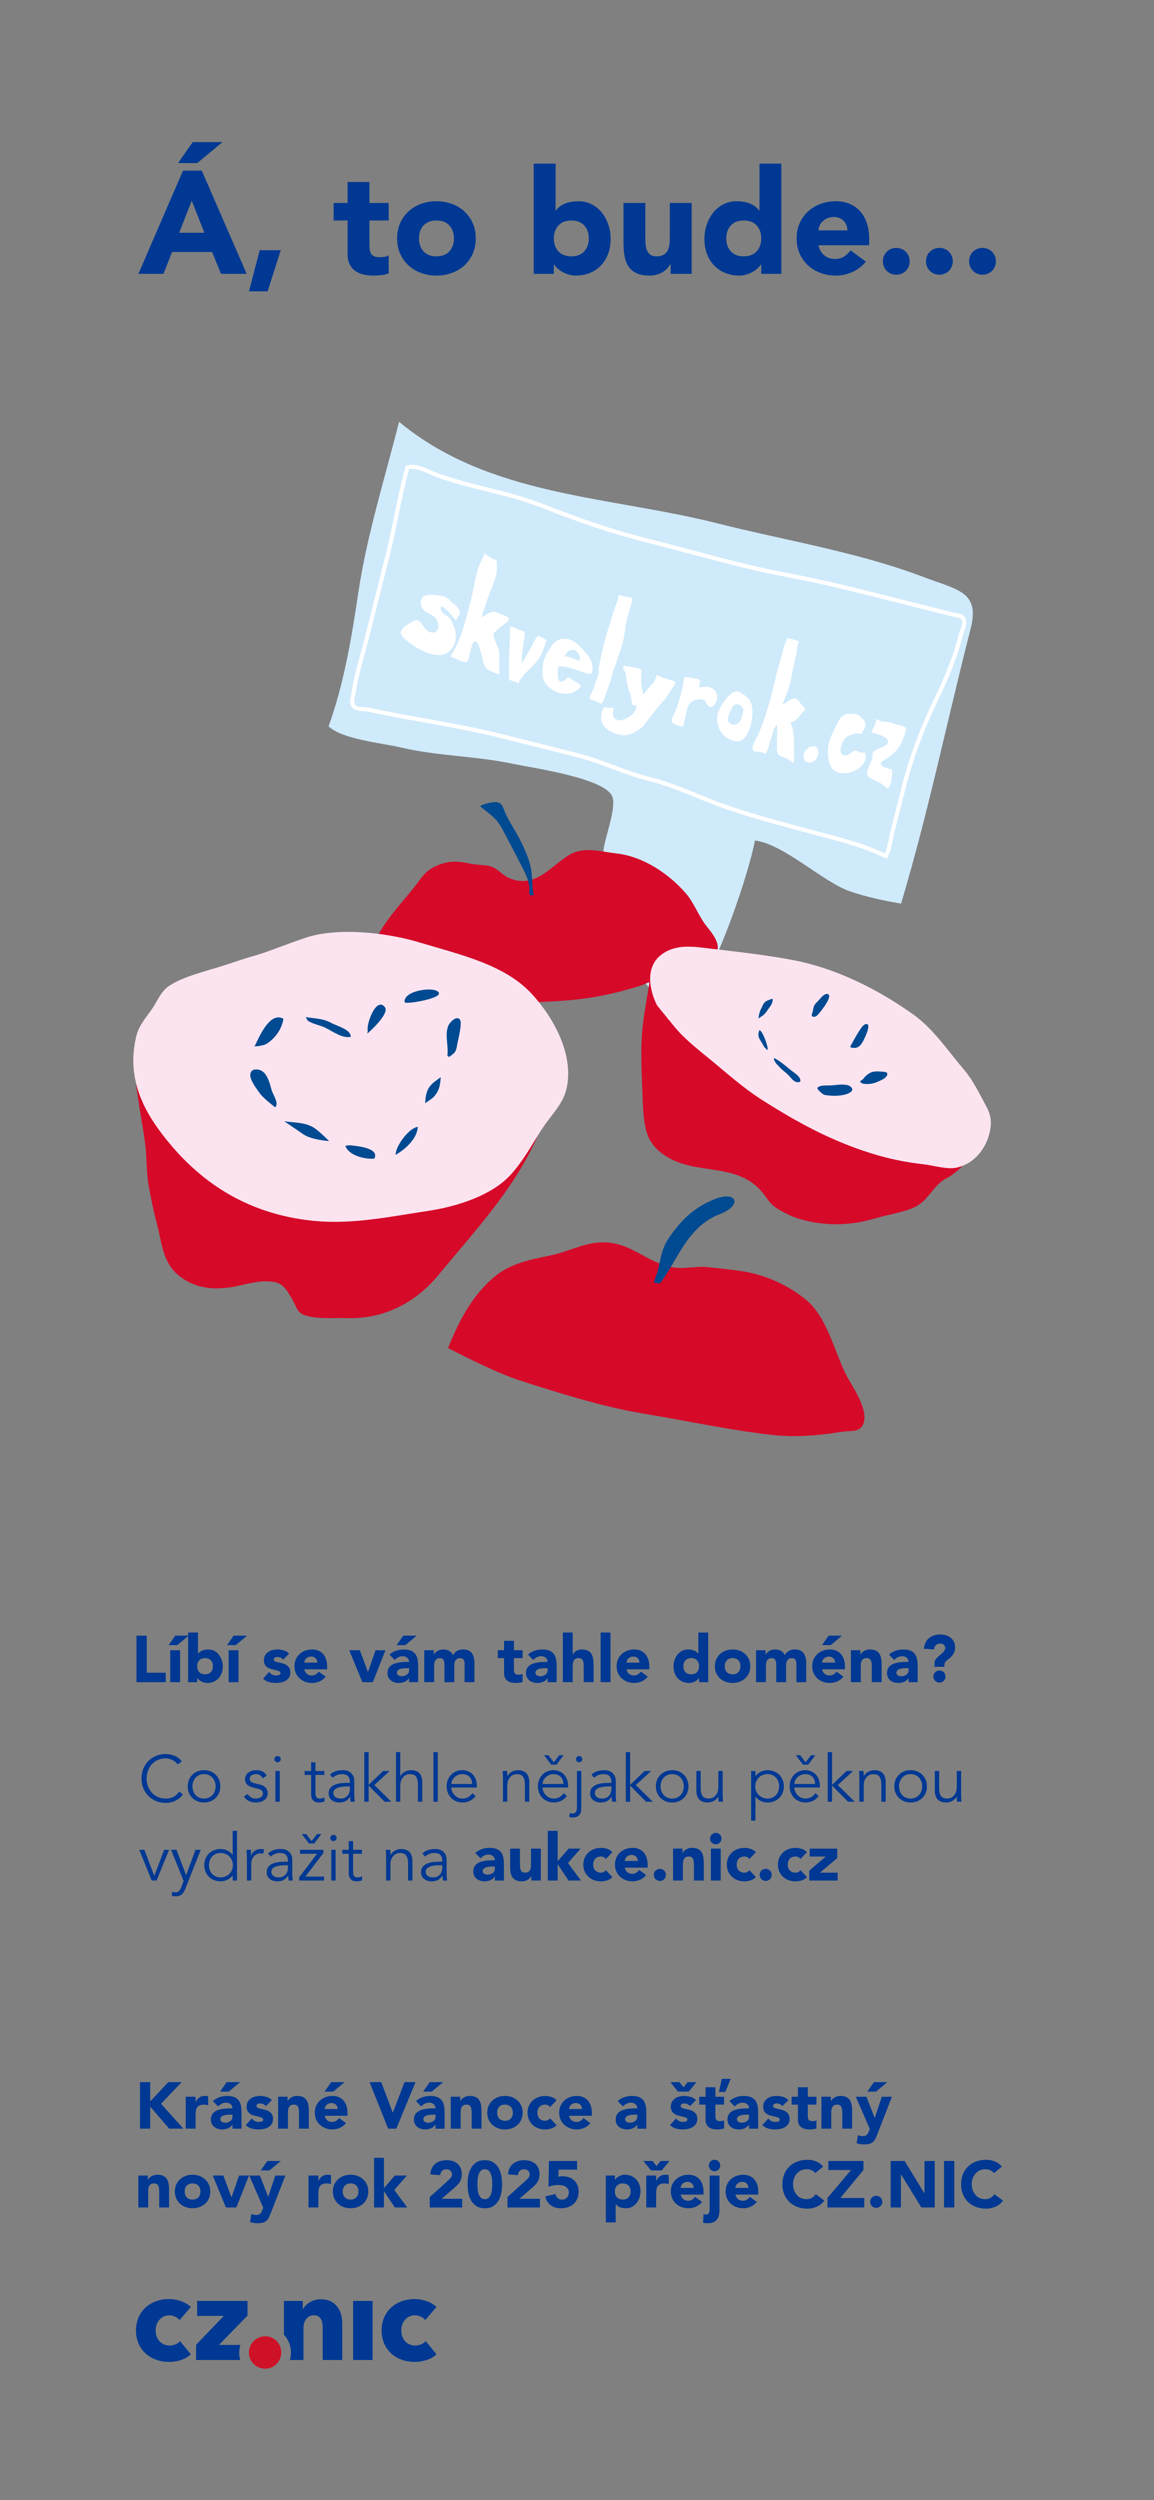 <?xml version="1.0" encoding="UTF-8"?>
<svg id="Vrstva_1" data-name="Vrstva 1" xmlns="http://www.w3.org/2000/svg" viewBox="0 0 1125 2436">
  <rect x="0" y="0" width="1125" height="2436" fill="#808080" stroke="none"/>
  <defs>
    <style>
      .cls-1 {
        fill: #d0ebfb;
      }

      .cls-2 {
        fill: #d60929;
      }

      .cls-3 {
        fill: #003893;
      }

      .cls-4 {
        fill: #fff;
      }

      .cls-5 {
        fill: #fbe4f0;
      }

      .cls-6 {
        fill: #cfeafb;
      }

      .cls-7 {
        fill: #004a92;
      }

      .cls-8 {
        fill: #ce1126;
      }
    </style>
  </defs>
  <g>
    <path class="cls-3" d="M178.39,166.27h18.32l43.74,100.54h-24.99l-8.66-21.3h-39.05l-8.38,21.3h-24.42l43.45-100.54ZM187.9,138.44h28.97l-24.57,20.45h-18.74l14.34-20.45ZM186.91,195.53l-12.21,31.24h24.57l-12.35-31.24Z"/>
    <path class="cls-3" d="M253.22,243.81h20.45l-12.78,40.04h-18.18l10.51-40.04Z"/>
    <path class="cls-3" d="M378.89,214.84h-18.74v23c0,1.89.09,3.62.28,5.18.19,1.56.61,2.91,1.28,4.05.66,1.14,1.68,2.01,3.05,2.63,1.37.62,3.19.92,5.47.92,1.14,0,2.63-.12,4.47-.35,1.85-.24,3.24-.78,4.19-1.63v17.75c-2.37.85-4.83,1.42-7.38,1.7-2.56.28-5.07.43-7.53.43-3.6,0-6.91-.38-9.94-1.14-3.03-.76-5.68-1.96-7.95-3.62-2.27-1.65-4.05-3.81-5.32-6.46-1.28-2.65-1.92-5.87-1.92-9.66v-32.8h-13.63v-17.04h13.63v-20.45h21.3v20.45h18.74v17.04Z"/>
    <path class="cls-3" d="M387.13,232.3c0-5.49.99-10.46,2.98-14.91,1.99-4.45,4.71-8.26,8.17-11.43,3.45-3.17,7.53-5.61,12.21-7.31,4.69-1.7,9.68-2.56,14.98-2.56s10.3.85,14.98,2.56c4.69,1.7,8.75,4.14,12.21,7.31,3.46,3.17,6.18,6.98,8.17,11.43,1.99,4.45,2.98,9.42,2.98,14.91s-.99,10.46-2.98,14.91c-1.99,4.45-4.71,8.26-8.17,11.43-3.46,3.17-7.53,5.61-12.21,7.31s-9.68,2.56-14.98,2.56-10.29-.85-14.98-2.56c-4.69-1.7-8.76-4.14-12.21-7.31-3.46-3.17-6.18-6.98-8.17-11.43-1.99-4.45-2.98-9.42-2.98-14.91ZM408.43,232.3c0,5.21,1.49,9.42,4.47,12.64,2.98,3.22,7.17,4.83,12.57,4.83s9.58-1.61,12.57-4.83c2.98-3.22,4.47-7.43,4.47-12.64s-1.49-9.42-4.47-12.64c-2.98-3.22-7.17-4.83-12.57-4.83s-9.58,1.61-12.57,4.83c-2.98,3.22-4.47,7.43-4.47,12.64Z"/>
    <path class="cls-3" d="M520.32,159.46h21.3v45.72h.28c2.46-3.31,5.61-5.66,9.44-7.03,3.83-1.37,7.97-2.06,12.42-2.06,4.92,0,9.32,1.02,13.21,3.05,3.88,2.04,7.17,4.76,9.87,8.17,2.7,3.41,4.78,7.31,6.25,11.71,1.47,4.4,2.2,9.02,2.2,13.85,0,5.21-.81,9.99-2.41,14.34-1.61,4.36-3.91,8.12-6.89,11.29-2.98,3.17-6.56,5.63-10.72,7.38-4.17,1.75-8.8,2.63-13.92,2.63-2.46,0-4.78-.33-6.96-.99-2.18-.66-4.19-1.51-6.04-2.56-1.85-1.04-3.46-2.2-4.83-3.48-1.37-1.28-2.49-2.53-3.34-3.76h-.28v9.09h-19.6v-107.35ZM539.92,232.3c0,5.21,1.49,9.42,4.47,12.64,2.98,3.22,7.17,4.83,12.57,4.83s9.58-1.61,12.57-4.83c2.98-3.22,4.47-7.43,4.47-12.64s-1.49-9.42-4.47-12.64c-2.98-3.22-7.17-4.83-12.57-4.83s-9.58,1.61-12.57,4.83c-2.98,3.22-4.47,7.43-4.47,12.64Z"/>
    <path class="cls-3" d="M674.25,266.81h-20.45v-9.37h-.28c-.76,1.33-1.73,2.65-2.91,3.98-1.18,1.33-2.63,2.51-4.33,3.55-1.7,1.04-3.65,1.89-5.82,2.56-2.18.66-4.54.99-7.1.99-5.4,0-9.78-.83-13.13-2.48-3.36-1.66-5.96-3.95-7.81-6.89-1.85-2.93-3.08-6.39-3.69-10.37-.62-3.98-.92-8.28-.92-12.92v-38.06h21.3v33.8c0,1.99.07,4.05.21,6.18s.57,4.1,1.28,5.89c.71,1.8,1.8,3.27,3.27,4.4,1.47,1.14,3.57,1.7,6.32,1.7s4.97-.5,6.67-1.49c1.7-.99,3-2.32,3.91-3.98.9-1.66,1.49-3.53,1.77-5.61.28-2.08.43-4.26.43-6.53v-34.36h21.3v69.01Z"/>
    <path class="cls-3" d="M761.72,266.81h-19.6v-9.09h-.28c-.85,1.23-1.97,2.48-3.34,3.76-1.37,1.28-2.98,2.44-4.83,3.48-1.85,1.04-3.88,1.89-6.11,2.56-2.23.66-4.52.99-6.89.99-5.11,0-9.75-.88-13.92-2.63-4.17-1.75-7.74-4.21-10.72-7.38-2.98-3.17-5.28-6.93-6.89-11.29-1.61-4.35-2.41-9.13-2.41-14.34,0-4.83.73-9.44,2.2-13.85,1.47-4.4,3.55-8.31,6.25-11.71,2.7-3.41,5.99-6.13,9.87-8.17,3.88-2.03,8.28-3.05,13.21-3.05,4.45,0,8.59.69,12.42,2.06,3.83,1.37,6.98,3.72,9.44,7.03h.28v-45.72h21.3v107.35ZM742.12,232.3c0-5.21-1.49-9.42-4.47-12.64-2.98-3.22-7.17-4.83-12.57-4.83s-9.58,1.61-12.57,4.83c-2.98,3.22-4.47,7.43-4.47,12.64s1.49,9.42,4.47,12.64c2.98,3.22,7.17,4.83,12.57,4.83s9.58-1.61,12.57-4.83c2.98-3.22,4.47-7.43,4.47-12.64Z"/>
    <path class="cls-3" d="M844.07,254.88c-3.41,4.36-7.72,7.72-12.92,10.08-5.21,2.37-10.6,3.55-16.19,3.55s-10.29-.85-14.98-2.56c-4.69-1.7-8.76-4.14-12.21-7.31-3.46-3.17-6.18-6.98-8.17-11.43-1.99-4.45-2.98-9.42-2.98-14.91s.99-10.46,2.98-14.91c1.99-4.45,4.71-8.26,8.17-11.43,3.46-3.17,7.53-5.61,12.21-7.31,4.69-1.7,9.68-2.56,14.98-2.56,4.92,0,9.39.85,13.42,2.56,4.02,1.7,7.43,4.14,10.22,7.31,2.79,3.17,4.95,6.98,6.46,11.43,1.51,4.45,2.27,9.42,2.27,14.91v6.67h-49.42c.85,4.07,2.7,7.31,5.54,9.73,2.84,2.41,6.34,3.62,10.51,3.62,3.5,0,6.46-.78,8.88-2.34s4.52-3.57,6.32-6.03l14.91,10.93ZM826.04,224.49c.09-3.6-1.09-6.67-3.55-9.23-2.46-2.56-5.63-3.83-9.51-3.83-2.37,0-4.45.38-6.25,1.14-1.8.76-3.34,1.73-4.62,2.91-1.28,1.19-2.27,2.56-2.98,4.12s-1.11,3.19-1.21,4.9h28.12Z"/>
    <path class="cls-3" d="M860.69,254.6c0-1.8.33-3.5.99-5.11.66-1.61,1.58-3,2.77-4.19,1.18-1.18,2.58-2.11,4.19-2.77,1.61-.66,3.31-.99,5.11-.99s3.5.33,5.11.99c1.61.66,3,1.59,4.19,2.77,1.18,1.19,2.11,2.58,2.77,4.19.66,1.61.99,3.31.99,5.11s-.33,3.5-.99,5.11c-.66,1.61-1.59,3.01-2.77,4.19-1.19,1.19-2.58,2.11-4.19,2.77-1.61.66-3.31.99-5.11.99s-3.5-.33-5.11-.99c-1.61-.66-3.01-1.58-4.19-2.77-1.18-1.18-2.11-2.58-2.77-4.19-.66-1.61-.99-3.31-.99-5.11Z"/>
    <path class="cls-3" d="M902.72,254.6c0-1.8.33-3.5.99-5.11.66-1.61,1.58-3,2.77-4.19,1.18-1.18,2.58-2.11,4.19-2.77,1.61-.66,3.31-.99,5.11-.99s3.5.33,5.11.99c1.61.66,3,1.59,4.19,2.77,1.18,1.19,2.11,2.58,2.77,4.19.66,1.61.99,3.31.99,5.11s-.33,3.5-.99,5.11c-.66,1.61-1.59,3.01-2.77,4.19-1.19,1.19-2.58,2.11-4.19,2.77-1.61.66-3.31.99-5.11.99s-3.5-.33-5.11-.99c-1.61-.66-3.01-1.58-4.19-2.77-1.18-1.18-2.11-2.58-2.77-4.19-.66-1.61-.99-3.31-.99-5.11Z"/>
    <path class="cls-3" d="M944.75,254.6c0-1.8.33-3.5.99-5.11.66-1.61,1.58-3,2.77-4.19,1.18-1.18,2.58-2.11,4.19-2.77,1.61-.66,3.31-.99,5.11-.99s3.5.33,5.11.99c1.61.66,3,1.59,4.19,2.77,1.18,1.19,2.11,2.58,2.77,4.19.66,1.61.99,3.31.99,5.11s-.33,3.5-.99,5.11c-.66,1.61-1.59,3.01-2.77,4.19-1.19,1.19-2.58,2.11-4.19,2.77-1.61.66-3.31.99-5.11.99s-3.5-.33-5.11-.99c-1.61-.66-3.01-1.58-4.19-2.77-1.18-1.18-2.11-2.58-2.77-4.19-.66-1.61-.99-3.31-.99-5.11Z"/>
  </g>
  <g>
    <g>
      <path class="cls-6" d="M389.04,411c-13.88,55.04-31.45,110.67-39.77,166.73-6.43,43.33-13.97,88.51-28.96,129.98,13.73,12.76,51.41,16.14,70.8,20.67,35.96,8.4,72.77,8.18,108.79,15.81,19.73,4.18,91.24,14.03,97.22,32.58,3.58,11.11-7.21,38.99-8.66,50.68-3.78,30.49-10.38,58.22-17.09,88.22-10.65,47.63,32.79,1.11,18.78,48.12,56.99-45.08,38.33,56.09,88.2,2.49,20.06-21.56,52.26-117.15,57.61-147.33,28.03,3.36,66.49,40.57,92.64,49.53,15.52,5.32,33.92,9.36,49.81,11.92,26.41-87.84,44.96-178.59,67.76-267.49,9.37-36.56-11.99-37.84-46.48-50.93-63.23-24.01-134.36-35.43-199.99-51.98-107.14-27.02-222.33-25.98-310.66-98.99"/>
      <path class="cls-4" d="M864.39,836.77l-1.69-.82c-21.26-10.27-44.34-16.26-66.65-22.04-5.8-1.51-11.62-3.02-17.43-4.6l-5.19-1.41c-28.86-7.86-58.71-15.98-86.28-27.3l-3.06-1.26c-17.26-7.09-35.11-14.43-53.52-18.97-11.68-2.88-23.03-7.14-34.01-11.26-10.44-3.92-21.24-7.97-32.31-10.83-16.5-4.27-33.05-8.4-49.59-12.53-8.88-2.22-17.77-4.43-26.64-6.67-24.54-6.18-49.68-10.7-74-15.06-17.51-3.14-35.62-6.39-53.45-10.25-2.38-.51-4.62-.69-6.79-.87-5.46-.44-11.11-.9-12.38-8.19-.38-2.17.21-4.7.73-6.93.22-.93.43-1.82.54-2.62,1.84-12.78,5.35-25.61,8.75-38.01,1.38-5.03,2.75-10.04,4-15.03l20.88-82.79c3.1-12.3,5.63-24.81,8.08-36.91,2.96-14.62,6.02-29.73,10.1-44.59l.97-3.83.95-.37c6.98-2.74,17.3,1.75,25.59,5.37,2.25.98,4.28,1.87,5.95,2.46,15.38,5.5,31.58,9.55,47.25,13.47,18.17,4.55,36.95,9.25,54.67,16.24,39.06,15.41,70.37,25.76,101.54,33.57,13.95,3.49,28.12,7.27,41.82,10.92,30.85,8.21,62.75,16.71,94.44,22.64,35.06,6.56,70.08,15.4,103.94,23.95l21.46,5.42c11.54,2.92,23.08,5.83,34.63,8.73,1.53.39,2.95.63,4.24.86,4.58.81,8.91,1.57,10.06,7.8.53,2.86-.93,6.89-2.22,10.45-.52,1.44-1.01,2.77-1.27,3.82-4.6,18.44-11.87,37.65-22.88,60.48-15.06,31.22-25.82,60.18-32.89,88.57-2.34,9.4-4.72,18.8-7.11,28.2l-3.91,15.45c-.52,2.06-.96,4.28-1.41,6.54-1.14,5.77-2.32,11.74-5.02,16.57l-.92,1.64ZM398.81,457.04l-.46,1.8c-4.06,14.77-7.1,29.82-10.05,44.37-2.46,12.14-5,24.7-8.12,37.09l-20.88,82.79c-1.26,5.02-2.64,10.05-4.02,15.1-3.36,12.29-6.84,25-8.64,37.53-.13.9-.36,1.91-.61,2.96-.43,1.86-.92,3.97-.68,5.34.7,4.04,2.8,4.41,8.77,4.89,2.19.18,4.67.38,7.31.95,17.75,3.84,35.82,7.09,53.31,10.23,24.39,4.38,49.6,8.9,74.27,15.12,8.87,2.24,17.75,4.45,26.63,6.67,16.55,4.13,33.11,8.26,49.62,12.53,11.27,2.92,22.17,7,32.71,10.96,10.87,4.08,22.11,8.29,33.56,11.12,18.69,4.61,36.68,12,54.08,19.16l3.06,1.26c27.34,11.22,57.07,19.31,85.81,27.14l5.19,1.41c5.79,1.58,11.59,3.08,17.38,4.58,21.89,5.68,44.5,11.54,65.61,21.47,1.83-4.02,2.8-8.95,3.75-13.73.46-2.33.91-4.62,1.45-6.74l3.91-15.46c2.38-9.39,4.76-18.78,7.1-28.18,7.14-28.65,18-57.87,33.17-89.33,10.89-22.58,18.07-41.55,22.6-59.72.29-1.15.82-2.63,1.39-4.21,1-2.77,2.38-6.57,2.04-8.36-.62-3.36-2.03-3.75-6.82-4.59-1.37-.24-2.89-.51-4.52-.92-11.55-2.9-23.09-5.82-34.64-8.73l-21.46-5.42c-33.81-8.53-68.77-17.35-103.7-23.9-31.84-5.96-63.81-14.47-94.73-22.71-13.69-3.64-27.85-7.41-41.77-10.9-31.34-7.85-62.81-18.26-102.03-33.73-17.47-6.89-36.13-11.56-54.17-16.08-15.76-3.94-32.06-8.03-47.62-13.59-1.73-.62-3.86-1.54-6.2-2.56-6.82-2.97-16.03-7-21.6-5.61Z"/>
      <path class="cls-4" d="M444.53,589.78c-3.54-1.02-5.2-5.25-8.56-7.13-4.86-2.72-8.81-2.68-14.11-3.09-6.82-.52-13.49,1.57-11.13,10.72,2.14,8.33,13.24,7.35,15.77,15.08,3.81,11.64-6.73,14.75-12.96,5.82-5.93-8.5-6.39-8.76-15.24-3.29-8.73,5.4-10.42,9.17-2.1,16.17,8.82,7.42,30.51,20.69,41.98,10.45,7.12-6.36,7.53-16.67,4.19-24.66-1.5-3.58-2.67-6.13-5.32-8.94-.75-.79-7.83-3.74-7.4-8.48.58-6.42,13.67,11.54,15.3,12.03.59-3.78,4.09-5.09,3.32-8.77-.29-1.4-2.93-4.56-3.75-5.92"/>
      <path class="cls-4" d="M472.49,537.3c.53,3.44-2.02,6.32-3.42,9.24-3.68,7.71-5.55,16.52-7.11,24.9-2.59,13.89-6.47,26.73-10.25,40.23-2.97,10.59-7.23,18.78-12.6,27.99,3.51.62,12.82,7.31,16.43,4.83,2.55-1.75,3.4-20.03,7.91-19.47,4.36.54,6.9,20.81,9.52,24.73,2.67,3.99,8.76,5.51,13.73,7.49.11-6.67.18-13.44.02-20.11-.16-6.41-3.92-10.51-5.16-16.51-1.01-4.87-.77-3.06,3.38-7.04,2.85-2.74,4.69-3.99,7.54-6.1,1.69-1.25,5.09-2.93,2.87-6.05-.49-.68-10.91-4.76-12.16-5.09-4.58-1.18-9.45,2.8-13.65,5.21,1.57-6.02,3.93-12.01,5.76-17.99,2.33-7.61,6.28-14.92,8.14-22.55,1.15-4.7,1.31-10.53.63-15.32-4.67-.9-7.17-3.5-11.08-5.96"/>
      <path class="cls-4" d="M497.33,610.66c-.07,17.17-1.76,34.65-.9,51.82,3.07.84,6.22,1.8,9.02,3.36,2-6.49,11.82-14.4,15.52-18.7,3.97-4.61,6.58-8.13,8.51-13.9.81-2.41,1.84-4.76,2.67-7.14.37-1.05-.04-1.54.82-2.31-2.51-1.68-5.51-3.14-8.32-4.37-4.45,4.41-6.31,11.3-9.73,16.53-2.15,3.29-3.99,6.77-6.12,10.06-.56-6.08.77-12.51,1.44-18.53.29-2.61,2.18-10.15.71-11.94-.83-1.02-3.73-1.27-4.96-1.8-1.65-.71-3.16-1.84-4.88-2.39-.89-.29-1.63-.51-2.57-.45"/>
      <path class="cls-4" d="M544.11,649.24c6.93-.06,13.18,1.71,19.62,3.99,4.02,1.43,8.41,3.39,12.75,3.24,2.91-6.39.01-14.33-4.32-19.08-6.69-7.33-13.76-17.07-24.97-14.79-6.85,1.4-10.5,8.09-13.87,13.68-3.82,6.33-4.44,13.02-4.4,20.28.09,14.61,19.93,24.1,32.2,16.94,1.61-.94,4.56-2.93,4.75-5,.19-2.01.17-.76-.93-1.86-1.09-1.08-3.36-1.88-4.66-2.77-2.03-1.37-4.27-3.12-6.59-3.91-4.21,4-9.18,7.62-9.85-1.32-.21-2.87-.33-6.41.51-9.17"/>
      <path class="cls-4" d="M602.92,579.48c.3,2.8-.63,5.03-1.67,7.59-2.25,5.52-3.67,11.15-5.49,16.81-2.94,9.12-5.94,18.51-8.05,27.88-1.4,6.24-3.07,12.55-3.9,18.89-.25,1.88-.05,3.75-.28,5.62-.35,2.82-1.89,5.23-2.67,7.93-1.17,4.03-2.48,7.33-4.26,11.15-.5,1.08-2.41,4.28-1.73,5.49.58,1.03,4.93,1.77,6.16,2.32,1.81.81,3.6,1.99,5.48,2.52,2.3-3.19,3.32-7.94,4.76-11.56,2.46-6.2,4.47-12.13,6.08-18.6,1.23-4.92,3.47-9.45,4.89-14.35,1.39-4.78,3.38-9.33,4.65-14.12,2.3-8.64,2.84-17.64,4.94-26.39,1.38-5.75,4.43-12.3,4.6-18.18-4.82-.42-8.91-1.63-13.52-2.99"/>
      <path class="cls-4" d="M606.9,650.44c3.11,3.25,3.75,9.43,4.2,13.66.48,4.49,2.01,8.1,3.38,12.34,1.12,3.47.96,7.38,2.51,10.7,1.08.14,2.28.31,3.35.34.87,6.74-8.57,12.82-14.22,14.06-2.69.59-5.1.43-7.03-1.75-2.63-2.98-1.24-6.76-.78-10.19-1.92-.04-3.93.19-5.85.01-.87-.08-1.74-.72-2.66-.51-3.39.77-3.86,8.65-3.71,11.51.49,9.49,12.95,15.31,21.36,15.69,7.15.32,11.9-2.81,17.42-6.95,3.17-2.38,4.88-5.36,7.23-8.52,2.93-3.93,6.15-7.96,9.25-11.74,2.63-3.2,5.55-5.9,8.07-9.23,2.15-2.85,3.56-5.8,5.48-8.8,1.23-1.91,4.48-4.87,2.83-7.12-.5-.68-3.19-.95-3.86-1.16-2.27-.7-4.54-1.54-6.78-2.33-2.29-.8-4.55-1.51-6.48-3-1.07,1.65-1.38,3.87-2.37,5.68-1.04,1.9-2.45,3.4-3.86,5.02-2.24,2.57-5.43,5.69-7.17,8.55-1.98-5.25-2.22-12.15-2.2-17.74.01-3.67,1.35-6.95-2.48-7.83-4.63-1.06-9.72-1.73-14.4-2.41"/>
      <path class="cls-4" d="M666.22,665.42c-1.38,8.49-4.24,17.25-6.88,25.46-.9,2.79-5.51,9.26-4.39,12.46.64,1.82,5.55,3.6,7.67,4.13,5,1.26,3.18-.53,4.6-5.24,2.8-9.33,1.66-21.26,16.07-20.79,6.04.2,4.16,5.38,8.43,7.16,3.3,1.38,5.82-2.79,6.75-5.73,3.22-10.2-6.22-16.44-16.66-12.76-.72-2.12,1.39-5.72.42-7.28-1.08-1.73-5.59-1.75-7.47-2.1-2.43-.45-4.85-1.19-7.32-1.36"/>
      <path class="cls-4" d="M720.96,674.27c-8.02-4.46-19.16,14.38-20.83,19.8-3.56,11.57,2.25,23.48,14,27.53,15.35,5.3,19.96-19.3,19.4-29.79-.41-7.57-3.55-12.5-10.04-15.78"/>
      <path class="cls-4" d="M767.12,623.1c-4.07,8.48-5.69,18.54-8.37,27.49-3.15,10.48-5,21.23-8.05,31.71-3.33,11.48-6.79,22.89-11.74,33.76-1.52,3.34-7.77,12.58-4.4,15.66,1,.91,6.58.66,8.21,1.27,1.31.5,2.39,1.24,3.8,1.37,2.55-4.86,3.57-10.69,5.5-15.85,1.11-2.96,1.66-6.47,3.04-9.25.68-1.36,1.73-2.06,1.96-3.61,1.31,5.08.2,11.61.41,16.92.13,3.15-.8,10.05,1.51,12.75,1.53,1.79,6.24,2.81,8.26,3.9,2.11,1.14,4.04,2.83,6.34,4.04.9-2.54.37-6.05.37-8.81,0-5.59.31-11.29-.17-16.86-.41-4.75-1.15-9.77-3.37-13.83,5.89-.49,8.86-6.48,12.7-10.2,3.73-3.62.39-3.97-2.57-8.07-2.03-2.81-2.96-5.21-6.54-4.92-4.21.34-7.5,4.86-11.25,5.91,2.96-7.76,6.55-15.34,8.13-23.54,1.59-8.27,3.25-16.52,5.23-24.73,1.06-4.41.67-8.81,2.84-12.92-2.88-2.23-8.57-2.77-12.17-3.49"/>
      <path class="cls-4" d="M788.67,728.55c-6.63,2.74-8.03,15.19,1.18,14.46,5.56-.44,9.77-7.79,7.16-13.41-2.21-4.76-5.8-1.64-9.08-1.79"/>
      <path class="cls-4" d="M836.13,702.96c.29-4.83-1.58-6.93-6.05-7.42-7.82-.86-11.5,3.86-14.47,10.41-2.68,5.92-6.82,12.86-7.91,19.27-1.14,6.73-.69,18.23,3.71,23.7,8.44,10.51,33.65,1.11,32.53-12.52-.17-2.04.04-2.17-1.45-3.04-.67-.39-2.22.2-2.98.07-1.63-.29-2.99-1.61-4.45-1.87-4.82-.88-6.62,5.32-11.89,4.45-8.13-1.34-1.55-16.68,3.92-19.03,3.52-1.51,9.25-3.73,12.41-1.35,3.35-6.37,6.96-9.53,1.13-15.82-3.25-3.51-6.3-4.71-11.16-4.26"/>
      <path class="cls-4" d="M854.3,701.11c.09,4.36-3.77,8.42-4.6,12.44,3.34.95,16.49,4.39,16.06,9.07-.54,5.82-12.46,6.22-14.79,10.57-.59,1.1-.15,3.68-.42,4.96-.73,3.42-2.79,6.26-3.83,9.57-1.02,3.25-2.25,6.07-.46,8.44,2.29,3.03,9.77,5.27,13.21,7.63,2.12,1.46,3.86,3.41,5.99,4.72,3.54-3.25,4.65-14.06,4.05-18.88-2.43-.46-9.47-1.96-10.58-4.6-1-2.36,1.5-3.36,3.41-4.6,7.15-4.64,14.11-10.24,17.12-18.32.9-2.41,4.86-11.11,3.59-13.22-.78-1.3-5.96-2.07-7.4-2.5-2.88-.86-5.82-1.92-8.74-2.63-3.42-.83-9.68-.26-11.85-3.38"/>
      <path class="cls-6" d="M550.06,639.46c4.69.18,10.32,2.57,14.47,4.5,2.42-3.71-1.6-10.66-5.84-10.81-4.13-.14-6.78,2.92-8.44,6.3"/>
      <path class="cls-1" d="M717.1,689.71c-5.1-.34-7.41,7.24-7.42,11.41,0,3,2.07,4.56,4.99,4.92,5.07.63,7.72-4.1,8.84-8.29.86-3.21,2-6.68-.61-9.44-1.5-1.58-3.97-2.7-6.04-1.88-3.64,1.44-4.01,5.49-4.02,8.83"/>
    </g>
    <g>
      <path class="cls-2" d="M358.57,961.66c8.02,5.4,27.86,4.06,36.77,5.11,20.69,2.44,41.37,5.08,62.07,7.43,30.29,3.44,63.21,2.99,93.54.7,25.16-1.9,46.25-6.24,70.05-13.47,7.74-2.35,14.75-5.78,22.25-8.69,11.46-4.44,23.13-5.41,34.99-7.98,5.01-1.09,8.78-2.3,12.14-5.98,1.26-1.38,8.29-10.49,8.87-12.35,2.68-8.59-6.16-18.51-10.85-24.55-7.68-9.89-11.77-22.27-19.98-31.69-16.72-19.2-41.68-35.7-67.2-38.61-16.72-1.9-32.53-7.26-46.94,1.79-18.82,11.81-32.28,32.38-57.63,22.38-6.39-2.52-10.57-8.61-16.93-11.08-6.22-2.41-14.09-1.64-20.65-3.04-11.75-2.5-20.06-3.42-31.86,1.23-13.01,5.13-15.67,11.96-24.46,22.87-10.77,13.36-22.86,26.35-31.73,41.12-5.23,8.71-9.29,20.69-12.68,30.48-2.34,6.75-4.69,15.68-4.94,22.96"/>
      <path class="cls-2" d="M548.93,1059.34c-10.22,25.07-15.79,27.58-27.03,52.24-22.2,48.73-60.52,89.51-94.28,130.48-22.83,27.71-53.89,43.4-89.72,42.24-12.5-.4-29.21,1.27-41.27-2.97-7.27-2.56-7.95-9.09-11.69-15.3-4.74-7.89-8.29-15.28-17.55-16.92-12.52-2.21-24.36,1.53-36.4,4.03-20.74,4.32-41.14,2.97-57.79-11.25-14.95-12.77-15.47-31.97-20.23-49.4-3.33-12.19-5.5-23.9-7.87-36.25-2.37-12.41-1.95-24.4-3.03-36.83-1.27-14.62-8.2-49.17-9.31-63.74-.92-12.07,5.71-3.7,4.8-15.6-.6-7.85-.94-16.27-1.02-24.24-.13-12.88,417.46,31.05,412.38,43.5Z"/>
      <path class="cls-5" d="M298.69,913.43c30.46-9.92,77.4-4.99,109.21,4.53,42.12,12.6,85.26,22.08,111.73,51.74,23.86,26.74,39.92,61.76,32.41,92.07-3.62,14.61-15.69,25.78-24.09,38.85-9.56,14.87-17.65,30.28-30.19,44.07-17.36,19.1-49.62,30.53-80.73,35.19-35.65,5.34-73.08,13.33-110.6,9.71-70.38-6.79-117.71-42.85-151.09-88.19-22.07-29.99-29.98-58.85-22.74-90.77,2.47-10.86,8.44-17.47,15.26-27.04,5.1-7.16,8.63-17.3,16.77-22.85,14.24-9.71,38.76-15.05,56.77-21.05,8.98-2.99,18.2-6.15,27.7-8.79,11.95-3.33,31.77-11.65,49.61-17.46Z"/>
      <path class="cls-7" d="M340.36,1115.81c5.07.6,30.23,2.08,24.55,13.09-9.05.8-24.37-2.77-28.19-12.13,1.51-.94,3.44-1,5.31-.75"/>
      <path class="cls-7" d="M320.83,1111.8s-9.71-9.82-14.78-12.99c-8.63-5.4-19.1-4.9-28.93-6.29,6.06,4.03,12.27,8.31,18.38,12.53,8.28,5.74,25.33,6.74,25.33,6.74Z"/>
      <path class="cls-7" d="M253.24,1065.2c-3.01-4.19-6.58-8.89-8.46-13.73-2.21-5.7.08-11.03,7.92-9.08,7.64,1.89,10.2,12.9,12.07,19.63,1.23,4.44,7.56,12.96,3.51,16.91,0,0-11.36-8.6-15.05-13.73Z"/>
      <path class="cls-7" d="M248.11,1019.52c2.7-4.31,13.9-35.1,28.2-26.86-1.36,8.68-6.37,16.66-13.34,22.18-4.76,3.77-5.41,3.14-10.88,4.43"/>
      <path class="cls-7" d="M298.11,990.96c9.9,1.73,16.51,1.12,25.35,5.98,4.74,2.61,18.82,6.11,18.47,13.3-7.96,1.82-17.54-5.26-24.47-8.72-5.54-2.77-12.87-3.7-17.58-7.19"/>
      <path class="cls-7" d="M358.53,1003.87c-1.63-5.4,8.06-33.34,16.66-22.6,4.67,5.83-13.1,22.47-17.03,25.74"/>
      <path class="cls-7" d="M394.38,976.19c-.86-11.92,32.38-15.57,33.56-8.43.84,5.06-27.95,10.29-33,9.13"/>
      <path class="cls-7" d="M436.09,1028.39c1.38-9.25-2.63-19.63.8-28.65,1.31-3.44,8-10.65,11.42-6.39,2.74,3.41-2.06,20.81-2.77,25.38-1.05,6.82-2.61,7.26-7.71,11.14"/>
      <path class="cls-7" d="M385.65,1125.23c-.06-8.45,12.84-26.21,21.66-27.29-1.07,16.18-21.66,27.29-21.66,27.29Z"/>
      <path class="cls-7" d="M414.59,1075.01c4.16-3.44,7.03-4.29,10.03-8.38,4.02-5.49,4.51-10.32,5.06-17.08-9.1,6.42-13.54,9.46-14.93,21.22l-.16,4.24Z"/>
      <path class="cls-2" d="M505.83,1344.72c38.78,12.49,81.5,26.02,121.49,32.63,41.24,6.82,81.07,15.52,122.83,20.47,24.65,2.92,46.51,1.08,69.71-2.64,9.89-1.59,18.33.83,21.78-7.92,5.56-14.13-11.19-36.65-16.94-48.11-11.44-22.79-18.26-55.38-38.57-72.38-17.48-14.63-40.65-24.93-63.08-28.25-10.83-1.6-21.8-2.67-32.69-3.87-11.81-1.31-22.06,1.99-33.43.32-27.07-3.97-41.97-26.31-72.55-24.37-16.55,1.05-30.82,9.03-46.76,12.4-20.58,4.34-40.07,7.64-56.6,21.82-21.96,18.82-34.49,44.53-44.26,68.61,0,0,44.55,23.4,69.08,31.3Z"/>
      <path class="cls-7" d="M638.34,1246.62c7.08-17.73,3.69-26.79,15.66-43.27,12.01-16.53,23.59-27.23,42.52-34.89,21.97-8.89,27.4,5.97,5.47,14.4-31.54,12.13-40.29,42.87-58.37,67.39-1.95.04-4.19-.04-6.13-.53"/>
      <path class="cls-2" d="M637.36,940.93c-3.81,6.65-3.89,14.81-5.16,22.22-1.99,11.64-4.08,23.3-5.47,35.09-2.81,23.77-1,48.7-.21,72.57.4,12.12,1.18,29.96,7.19,40.19,8.78,14.96,25.84,22.37,42.06,25.54,24.52,4.79,48.84,3.98,66.45,24.11,4.86,5.56,7.88,11.92,13.96,15.92,8.12,5.35,17.43,9.71,26.75,12.11,17.95,4.64,35.94,5.32,54.02,2.31,6.84-1.14,13.89-3.25,20.58-5.07,10.96-2.97,25.84-5.33,35.33-10.35,12.91-6.83,17.39-21.28,29.84-27.52,8.79-4.4,14.41-11.33,21.7-17.47"/>
      <path class="cls-5" d="M640.57,979.7c-7.83-15.77-11.94-38.4,5.27-50.34,14.41-10,31.32-6.91,47.8-4.96,26.49,3.13,53.07,6.04,79.22,11.01,42.05,7.99,81.91,27.97,116.66,52.44,20.57,14.48,34.84,36.42,50.89,55.19,8.07,9.43,14.66,23.07,20.62,34.05,3.72,6.85,5.62,12.77,4.75,20.52-2.08,18.45-14.12,35.78-33.12,40.06-9.23,2.08-22.32-2.11-31.75-3.17-18.03-2.03-34.36-5.37-51.71-10.79-39.08-12.22-71.71-30.02-106.24-51.95-18.74-11.9-34.8-26.53-51.91-40.54-12.58-10.29-24.51-19.54-34.76-32.28-10.27-12.75-15.7-19.24-15.7-19.24Z"/>
      <path class="cls-7" d="M805.69,968.38c-4.08,1.05-6.01,5.01-9.07,7.83-3.28,3.03-3.47,4.85-4.26,9.01-.46,2.43-2.39,4.72.61,5.49,2.13.55,4.27-1.87,5.53-3.38,1.75-2.09,15.15-18.37,7.48-18.96"/>
      <path class="cls-7" d="M837.6,1004.53c1.37-2.01,3.91-6.55,6.82-6.81,4.62-.41.3,9.64-.53,11.48-2.32,5.09-5.21,12.58-11.74,11.79-1.72-.21-3.97,0-2.85-2.02l.1-.22s5.36-10.04,8.2-14.22Z"/>
      <path class="cls-7" d="M755.75,1031.38c5.66,3.24,10.72,7.61,15.77,11.72,2.58,2.1,7.45,4.89,8.52,8.37.65,2.13.12,2.96-2.03,2.99-4.19.07-6.7-4.15-9.29-6.84-2.35-2.45-5.18-4.2-7.58-6.67-1.31-1.35-2.62-2.72-3.9-4.08-.68-.72-4.99-6.84-1.49-5.49"/>
      <path class="cls-7" d="M747.6,1022.97c-.45-1.14-1.56-1.6-2.3-2.54-.87-1.11-1.46-2.54-2.18-3.76-1.25-2.12-3.07-4.36-3.58-6.81-.41-1.98-.08-4.21.73-6.04,2.8-.5,8.8,16.02,8.1,18.91"/>
      <path class="cls-7" d="M797.53,1059.24c2.9-2.12,9-1.5,12.34-1.65,4.98-.21,9.54-1.33,14.53-.62,2.27.33,4.27.88,5.74,2.79,2.36,3.08-1.8,5.27-4.59,6.19-5.33,1.77-12.12,2.1-17.64,1.41-2.5-.31-4.46-.18-6.39-1.87-1.77-1.56-4.31-3.48-4.88-5.43"/>
      <path class="cls-7" d="M739.48,991.93c.38-3.23.99-6.25,2.52-9.1,1.28-2.4,1.91-4.82,3.89-6.58,1.94-1.72,4.74-2.2,7.16-3.19.82,2.14-.72,5.35-1.77,6.89-1.36,2-2.85,3.89-4.18,5.91-1.77,2.69-4.84,4.58-7.51,6.35"/>
      <path class="cls-7" d="M838.46,1053.75c1.42,2.6,4.69,2.4,7.42,2.43,3.95.05,7.37-1.09,10.97-2.71,2.46-1.11,6.8-3.02,7.87-5.67,1.39-3.43-2.27-3.45-4.65-3.63-4.34-.34-8.8-.76-12.64,1.58-1.16.71-2.28,1.65-3.31,2.52-1.41,1.2-2.74,3.54-4.3,4.31-.95.47-1.35,1.16-1.35,1.16Z"/>
      <path class="cls-7" d="M515.83,870.8c1.83-10.48-4-20.29-8.57-29.38-5.76-11.44-11.86-22.69-17.81-34.06-5.55-10.6-12.91-14.75-21.47-21.83,2.9-2.11,12.33-4.41,15.77-4.01,5.75.67,6.28,4.48,8.48,9.67,3.92,9.26,9.58,17.03,14.14,25.89,4.33,8.4,8.51,17.56,10.75,26.68,2.29,9.33,1.12,19.13,3.19,28.3-.99.47-2.16.47-3.36.15"/>
    </g>
  </g>
  <g>
    <path class="cls-3" d="M133.07,1593.7h9.98v36.1h18.5v9.22h-28.48v-45.31Z"/>
    <path class="cls-3" d="M170.83,1593.7h13.06l-11.07,9.22h-8.45l6.46-9.22ZM165.97,1607.91h9.6v31.1h-9.6v-31.1Z"/>
    <path class="cls-3" d="M183.38,1590.63h9.6v20.61h.13c1.11-1.49,2.53-2.55,4.26-3.17,1.73-.62,3.59-.93,5.6-.93,2.22,0,4.2.46,5.95,1.38,1.75.92,3.23,2.14,4.45,3.68s2.15,3.3,2.82,5.28c.66,1.98.99,4.06.99,6.24,0,2.35-.36,4.5-1.09,6.46-.73,1.96-1.76,3.66-3.1,5.09-1.34,1.43-2.96,2.54-4.83,3.33-1.88.79-3.97,1.18-6.27,1.18-1.11,0-2.16-.15-3.14-.45-.98-.3-1.89-.68-2.72-1.15-.83-.47-1.56-.99-2.18-1.57-.62-.58-1.12-1.14-1.5-1.7h-.13v4.1h-8.83v-48.38ZM192.21,1623.46c0,2.35.67,4.25,2.02,5.7,1.34,1.45,3.23,2.18,5.66,2.18s4.32-.72,5.66-2.18c1.34-1.45,2.02-3.35,2.02-5.7s-.67-4.25-2.02-5.7c-1.34-1.45-3.23-2.18-5.66-2.18s-4.32.73-5.66,2.18c-1.34,1.45-2.02,3.35-2.02,5.7Z"/>
    <path class="cls-3" d="M227.79,1593.7h13.06l-11.07,9.22h-8.45l6.46-9.22ZM222.93,1607.91h9.6v31.1h-9.6v-31.1Z"/>
    <path class="cls-3" d="M275.98,1617.06c-1.41-1.75-3.26-2.62-5.57-2.62-.81,0-1.6.19-2.37.58s-1.15,1.05-1.15,1.98c0,.77.39,1.33,1.18,1.7.79.36,1.79.68,3.01.96,1.22.28,2.52.58,3.9.9,1.39.32,2.69.82,3.9,1.5,1.22.68,2.22,1.61,3.01,2.78.79,1.17,1.18,2.74,1.18,4.7s-.44,3.66-1.31,4.96c-.88,1.3-2,2.35-3.36,3.14-1.37.79-2.9,1.34-4.61,1.66-1.71.32-3.39.48-5.06.48-2.18,0-4.37-.31-6.59-.93-2.22-.62-4.1-1.72-5.63-3.3l5.82-6.46c.9,1.11,1.89,1.95,2.98,2.53,1.09.58,2.36.86,3.81.86,1.11,0,2.11-.16,3.01-.48.9-.32,1.34-.91,1.34-1.76,0-.81-.4-1.42-1.18-1.82-.79-.41-1.79-.75-3.01-1.02-1.22-.28-2.52-.58-3.9-.9-1.39-.32-2.69-.8-3.9-1.44-1.22-.64-2.22-1.55-3.01-2.72-.79-1.17-1.18-2.74-1.18-4.7,0-1.83.37-3.41,1.12-4.74.75-1.32,1.73-2.41,2.94-3.26,1.22-.85,2.61-1.48,4.19-1.89,1.58-.4,3.18-.61,4.8-.61,2.05,0,4.12.3,6.21.9,2.09.6,3.86,1.66,5.31,3.2l-5.89,5.82Z"/>
    <path class="cls-3" d="M317.45,1633.64c-1.54,1.96-3.48,3.48-5.82,4.54-2.35,1.07-4.78,1.6-7.3,1.6s-4.64-.38-6.75-1.15c-2.11-.77-3.95-1.87-5.5-3.3-1.56-1.43-2.78-3.15-3.68-5.15-.9-2-1.34-4.25-1.34-6.72s.45-4.71,1.34-6.72c.9-2,2.12-3.72,3.68-5.15,1.56-1.43,3.39-2.53,5.5-3.3,2.11-.77,4.36-1.15,6.75-1.15,2.22,0,4.23.38,6.05,1.15,1.81.77,3.35,1.87,4.61,3.3,1.26,1.43,2.23,3.15,2.91,5.15.68,2.01,1.02,4.25,1.02,6.72v3.01h-22.27c.38,1.83,1.22,3.3,2.5,4.38,1.28,1.09,2.86,1.63,4.74,1.63,1.58,0,2.91-.35,4-1.06,1.09-.7,2.04-1.61,2.85-2.72l6.72,4.93ZM309.33,1619.94c.04-1.62-.49-3.01-1.6-4.16-1.11-1.15-2.54-1.73-4.29-1.73-1.07,0-2.01.17-2.82.51-.81.34-1.5.78-2.08,1.31-.58.53-1.02,1.15-1.34,1.86-.32.7-.5,1.44-.54,2.21h12.67Z"/>
    <path class="cls-3" d="M340.43,1607.91h10.37l7.87,21.12h.13l7.3-21.12h9.66l-12.29,31.1h-10.18l-12.86-31.1Z"/>
    <path class="cls-3" d="M398.8,1635.11h-.13c-1.07,1.66-2.49,2.86-4.26,3.58-1.77.72-3.64,1.09-5.6,1.09-1.45,0-2.85-.2-4.19-.61-1.34-.41-2.53-1.01-3.55-1.82s-1.83-1.81-2.43-3.01c-.6-1.19-.9-2.58-.9-4.16,0-1.79.33-3.31.99-4.54.66-1.24,1.56-2.26,2.69-3.07,1.13-.81,2.42-1.44,3.87-1.89,1.45-.45,2.95-.78,4.51-.99,1.56-.21,3.11-.34,4.67-.38,1.56-.04,3-.06,4.32-.06,0-1.71-.61-3.06-1.82-4.06-1.22-1-2.66-1.5-4.32-1.5s-3.02.33-4.32.99c-1.3.66-2.46,1.57-3.49,2.72l-5.12-5.25c1.79-1.66,3.88-2.91,6.27-3.74,2.39-.83,4.86-1.25,7.42-1.25,2.82,0,5.13.35,6.94,1.06,1.81.7,3.26,1.74,4.35,3.1s1.84,3.04,2.27,5.02c.43,1.98.64,4.28.64,6.88v15.81h-8.83v-3.9ZM393.16,1593.7h13.06l-11.07,9.22h-8.45l6.46-9.22ZM396.43,1625.38c-.73,0-1.63.03-2.72.1-1.09.06-2.13.25-3.14.54-1,.3-1.86.75-2.56,1.34-.7.6-1.06,1.43-1.06,2.5,0,1.15.49,2.01,1.47,2.56.98.55,2,.83,3.07.83.94,0,1.84-.13,2.72-.38.87-.26,1.65-.62,2.34-1.09.68-.47,1.23-1.07,1.63-1.79.4-.72.61-1.58.61-2.56v-2.05h-2.37Z"/>
    <path class="cls-3" d="M413.64,1607.91h9.22v4.22h.13c.3-.6.73-1.19,1.28-1.79.55-.6,1.22-1.13,1.98-1.6.77-.47,1.64-.85,2.62-1.15.98-.3,2.05-.45,3.2-.45,2.18,0,4.11.45,5.79,1.34,1.68.9,2.95,2.3,3.81,4.22,1.11-2,2.45-3.43,4.03-4.29,1.58-.85,3.52-1.28,5.82-1.28,2.09,0,3.85.35,5.28,1.06,1.43.7,2.56,1.66,3.39,2.88s1.43,2.65,1.79,4.29c.36,1.64.54,3.4.54,5.28v18.37h-9.6v-18.11c0-1.45-.31-2.7-.93-3.74-.62-1.04-1.72-1.57-3.3-1.57-1.11,0-2.04.18-2.78.54-.75.36-1.34.86-1.79,1.5-.45.64-.77,1.39-.96,2.24-.19.85-.29,1.75-.29,2.69v16.45h-9.6v-16.45c0-.55-.02-1.24-.06-2.05-.04-.81-.19-1.58-.45-2.3-.26-.73-.67-1.34-1.25-1.86-.58-.51-1.42-.77-2.53-.77-1.24,0-2.24.22-3.01.67-.77.45-1.35,1.05-1.76,1.79-.41.75-.67,1.59-.8,2.53-.13.94-.19,1.92-.19,2.94v15.49h-9.6v-31.1Z"/>
    <path class="cls-3" d="M509.45,1615.59h-8.45v10.37c0,.85.04,1.63.13,2.34.08.7.28,1.31.58,1.82.3.51.76.91,1.38,1.18.62.28,1.44.42,2.46.42.51,0,1.18-.05,2.02-.16s1.46-.35,1.89-.74v8c-1.07.38-2.18.64-3.33.77s-2.28.19-3.39.19c-1.62,0-3.11-.17-4.48-.51-1.37-.34-2.56-.88-3.58-1.63-1.02-.75-1.82-1.72-2.4-2.91-.58-1.19-.86-2.65-.86-4.35v-14.78h-6.14v-7.68h6.14v-9.22h9.6v9.22h8.45v7.68Z"/>
    <path class="cls-3" d="M533.83,1635.11h-.13c-1.07,1.66-2.49,2.86-4.26,3.58-1.77.72-3.64,1.09-5.6,1.09-1.45,0-2.85-.2-4.19-.61-1.34-.41-2.53-1.01-3.55-1.82s-1.83-1.81-2.43-3.01c-.6-1.19-.9-2.58-.9-4.16,0-1.79.33-3.31.99-4.54.66-1.24,1.56-2.26,2.69-3.07,1.13-.81,2.42-1.44,3.87-1.89,1.45-.45,2.95-.78,4.51-.99,1.56-.21,3.11-.34,4.67-.38,1.56-.04,3-.06,4.32-.06,0-1.71-.61-3.06-1.82-4.06-1.22-1-2.66-1.5-4.32-1.5s-3.02.33-4.32.99c-1.3.66-2.46,1.57-3.49,2.72l-5.12-5.25c1.79-1.66,3.88-2.91,6.27-3.74,2.39-.83,4.86-1.25,7.42-1.25,2.82,0,5.13.35,6.94,1.06,1.81.7,3.26,1.74,4.35,3.1s1.84,3.04,2.27,5.02c.43,1.98.64,4.28.64,6.88v15.81h-8.83v-3.9ZM531.47,1625.38c-.73,0-1.63.03-2.72.1-1.09.06-2.13.25-3.14.54-1,.3-1.86.75-2.56,1.34-.7.6-1.06,1.43-1.06,2.5,0,1.15.49,2.01,1.47,2.56.98.55,2,.83,3.07.83.94,0,1.84-.13,2.72-.38.87-.26,1.65-.62,2.34-1.09.68-.47,1.23-1.07,1.63-1.79.4-.72.61-1.58.61-2.56v-2.05h-2.37Z"/>
    <path class="cls-3" d="M558.28,1590.63v21.5h.13c.21-.6.58-1.19,1.09-1.79s1.13-1.13,1.86-1.6c.73-.47,1.58-.85,2.56-1.15.98-.3,2.05-.45,3.2-.45,2.43,0,4.39.37,5.89,1.12,1.49.75,2.66,1.78,3.49,3.1.83,1.32,1.4,2.88,1.7,4.67.3,1.79.45,3.73.45,5.82v17.15h-9.6v-15.23c0-.9-.03-1.82-.1-2.78-.06-.96-.26-1.84-.58-2.66-.32-.81-.81-1.47-1.47-1.98s-1.61-.77-2.85-.77-2.24.22-3.01.67c-.77.45-1.35,1.05-1.76,1.79-.41.75-.67,1.59-.8,2.53-.13.94-.19,1.92-.19,2.94v15.49h-9.6v-48.38h9.6Z"/>
    <path class="cls-3" d="M585.54,1590.63h9.6v48.38h-9.6v-48.38Z"/>
    <path class="cls-3" d="M631.5,1633.64c-1.54,1.96-3.48,3.48-5.82,4.54-2.35,1.07-4.78,1.6-7.3,1.6s-4.64-.38-6.75-1.15c-2.11-.77-3.95-1.87-5.5-3.3-1.56-1.43-2.78-3.15-3.68-5.15-.9-2-1.34-4.25-1.34-6.72s.45-4.71,1.34-6.72c.9-2,2.12-3.72,3.68-5.15,1.56-1.43,3.39-2.53,5.5-3.3,2.11-.77,4.36-1.15,6.75-1.15,2.22,0,4.23.38,6.05,1.15,1.81.77,3.35,1.87,4.61,3.3,1.26,1.43,2.23,3.15,2.91,5.15.68,2.01,1.02,4.25,1.02,6.72v3.01h-22.27c.38,1.83,1.22,3.3,2.5,4.38,1.28,1.09,2.86,1.63,4.74,1.63,1.58,0,2.91-.35,4-1.06s2.04-1.61,2.85-2.72l6.72,4.93ZM623.37,1619.94c.04-1.62-.49-3.01-1.6-4.16-1.11-1.15-2.54-1.73-4.29-1.73-1.07,0-2.01.17-2.82.51-.81.34-1.5.78-2.08,1.31-.58.53-1.02,1.15-1.34,1.86s-.5,1.44-.54,2.21h12.67Z"/>
    <path class="cls-3" d="M690.38,1639.01h-8.83v-4.1h-.13c-.38.56-.89,1.12-1.5,1.7-.62.58-1.34,1.1-2.18,1.57-.83.47-1.75.85-2.75,1.15-1,.3-2.04.45-3.1.45-2.3,0-4.4-.39-6.27-1.18-1.88-.79-3.49-1.9-4.83-3.33-1.34-1.43-2.38-3.12-3.1-5.09-.73-1.96-1.09-4.12-1.09-6.46,0-2.18.33-4.26.99-6.24.66-1.98,1.6-3.74,2.82-5.28s2.7-2.76,4.45-3.68c1.75-.92,3.73-1.38,5.95-1.38,2,0,3.87.31,5.6.93,1.73.62,3.15,1.67,4.26,3.17h.13v-20.61h9.6v48.38ZM681.54,1623.46c0-2.35-.67-4.25-2.02-5.7-1.34-1.45-3.23-2.18-5.66-2.18s-4.32.73-5.66,2.18c-1.34,1.45-2.02,3.35-2.02,5.7s.67,4.25,2.02,5.7c1.34,1.45,3.23,2.18,5.66,2.18s4.32-.72,5.66-2.18c1.34-1.45,2.02-3.35,2.02-5.7Z"/>
    <path class="cls-3" d="M696.9,1623.46c0-2.47.45-4.71,1.34-6.72.9-2,2.12-3.72,3.68-5.15s3.39-2.53,5.5-3.3c2.11-.77,4.36-1.15,6.75-1.15s4.64.38,6.75,1.15c2.11.77,3.95,1.87,5.5,3.3,1.56,1.43,2.78,3.15,3.68,5.15.9,2.01,1.34,4.25,1.34,6.72s-.45,4.71-1.34,6.72c-.9,2.01-2.12,3.72-3.68,5.15-1.56,1.43-3.39,2.53-5.5,3.3-2.11.77-4.36,1.15-6.75,1.15s-4.64-.38-6.75-1.15c-2.11-.77-3.95-1.87-5.5-3.3-1.56-1.43-2.78-3.15-3.68-5.15-.9-2-1.34-4.25-1.34-6.72ZM706.5,1623.46c0,2.35.67,4.25,2.02,5.7,1.34,1.45,3.23,2.18,5.66,2.18s4.32-.72,5.66-2.18c1.34-1.45,2.02-3.35,2.02-5.7s-.67-4.25-2.02-5.7c-1.34-1.45-3.23-2.18-5.66-2.18s-4.32.73-5.66,2.18c-1.34,1.45-2.02,3.35-2.02,5.7Z"/>
    <path class="cls-3" d="M737.09,1607.91h9.22v4.22h.13c.3-.6.72-1.19,1.28-1.79s1.22-1.13,1.98-1.6c.77-.47,1.64-.85,2.62-1.15.98-.3,2.05-.45,3.2-.45,2.18,0,4.11.45,5.79,1.34,1.68.9,2.95,2.3,3.81,4.22,1.11-2,2.45-3.43,4.03-4.29,1.58-.85,3.52-1.28,5.82-1.28,2.09,0,3.85.35,5.28,1.06s2.56,1.66,3.39,2.88,1.43,2.65,1.79,4.29c.36,1.64.54,3.4.54,5.28v18.37h-9.6v-18.11c0-1.45-.31-2.7-.93-3.74-.62-1.04-1.72-1.57-3.3-1.57-1.11,0-2.04.18-2.78.54-.75.36-1.34.86-1.79,1.5-.45.64-.77,1.39-.96,2.24-.19.85-.29,1.75-.29,2.69v16.45h-9.6v-16.45c0-.55-.02-1.24-.06-2.05-.04-.81-.19-1.58-.45-2.3s-.67-1.34-1.25-1.86-1.42-.77-2.53-.77c-1.24,0-2.24.22-3.01.67-.77.45-1.36,1.05-1.76,1.79-.41.75-.67,1.59-.8,2.53-.13.94-.19,1.92-.19,2.94v15.49h-9.6v-31.1Z"/>
    <path class="cls-3" d="M822.21,1633.64c-1.54,1.96-3.48,3.48-5.82,4.54-2.35,1.07-4.78,1.6-7.3,1.6s-4.64-.38-6.75-1.15c-2.11-.77-3.95-1.87-5.5-3.3-1.56-1.43-2.78-3.15-3.68-5.15-.9-2-1.34-4.25-1.34-6.72s.45-4.71,1.34-6.72c.9-2,2.12-3.72,3.68-5.15,1.56-1.43,3.39-2.53,5.5-3.3,2.11-.77,4.36-1.15,6.75-1.15,2.22,0,4.23.38,6.05,1.15,1.81.77,3.35,1.87,4.61,3.3,1.26,1.43,2.23,3.15,2.91,5.15.68,2.01,1.02,4.25,1.02,6.72v3.01h-22.27c.38,1.83,1.22,3.3,2.5,4.38,1.28,1.09,2.86,1.63,4.74,1.63,1.58,0,2.91-.35,4-1.06s2.04-1.61,2.85-2.72l6.72,4.93ZM807.81,1593.7h13.06l-11.07,9.22h-8.45l6.46-9.22ZM814.09,1619.94c.04-1.62-.49-3.01-1.6-4.16-1.11-1.15-2.54-1.73-4.29-1.73-1.07,0-2.01.17-2.82.51-.81.34-1.5.78-2.08,1.31-.58.53-1.02,1.15-1.34,1.86s-.5,1.44-.54,2.21h12.67Z"/>
    <path class="cls-3" d="M829.51,1607.91h9.22v4.22h.13c.3-.6.72-1.19,1.28-1.79s1.22-1.13,1.98-1.6c.77-.47,1.64-.85,2.62-1.15.98-.3,2.05-.45,3.2-.45,2.43,0,4.39.37,5.89,1.12,1.49.75,2.66,1.78,3.49,3.1.83,1.32,1.4,2.88,1.7,4.67.3,1.79.45,3.73.45,5.82v17.15h-9.6v-15.23c0-.9-.03-1.82-.1-2.78-.06-.96-.26-1.84-.58-2.66-.32-.81-.81-1.47-1.47-1.98s-1.61-.77-2.85-.77-2.24.22-3.01.67c-.77.45-1.36,1.05-1.76,1.79-.41.75-.67,1.59-.8,2.53-.13.94-.19,1.92-.19,2.94v15.49h-9.6v-31.1Z"/>
    <path class="cls-3" d="M885.76,1635.11h-.13c-1.07,1.66-2.49,2.86-4.26,3.58-1.77.72-3.64,1.09-5.6,1.09-1.45,0-2.85-.2-4.19-.61-1.34-.41-2.53-1.01-3.55-1.82-1.02-.81-1.83-1.81-2.43-3.01-.6-1.19-.9-2.58-.9-4.16,0-1.79.33-3.31.99-4.54.66-1.24,1.56-2.26,2.69-3.07,1.13-.81,2.42-1.44,3.87-1.89,1.45-.45,2.95-.78,4.51-.99,1.56-.21,3.11-.34,4.67-.38,1.56-.04,3-.06,4.32-.06,0-1.71-.61-3.06-1.82-4.06-1.22-1-2.66-1.5-4.32-1.5-1.58,0-3.02.33-4.32.99-1.3.66-2.46,1.57-3.49,2.72l-5.12-5.25c1.79-1.66,3.88-2.91,6.27-3.74,2.39-.83,4.86-1.25,7.42-1.25,2.82,0,5.13.35,6.94,1.06,1.81.7,3.26,1.74,4.35,3.1s1.84,3.04,2.27,5.02c.43,1.98.64,4.28.64,6.88v15.81h-8.83v-3.9ZM883.4,1625.38c-.73,0-1.63.03-2.72.1-1.09.06-2.13.25-3.14.54-1,.3-1.86.75-2.56,1.34-.7.6-1.06,1.43-1.06,2.5,0,1.15.49,2.01,1.47,2.56.98.55,2,.83,3.07.83.94,0,1.84-.13,2.72-.38.87-.26,1.65-.62,2.34-1.09.68-.47,1.23-1.07,1.63-1.79.41-.72.61-1.58.61-2.56v-2.05h-2.37Z"/>
    <path class="cls-3" d="M911.04,1621.22c0-1.28.17-2.37.51-3.26.34-.9.92-1.73,1.73-2.5,1.19-1.15,2.29-2.15,3.3-3.01,1-.85,1.87-1.65,2.59-2.4.72-.75,1.29-1.45,1.7-2.11.4-.66.61-1.35.61-2.08,0-1.41-.44-2.51-1.31-3.3-.88-.79-1.97-1.18-3.3-1.18-2.01,0-3.53.55-4.58,1.66-1.05,1.11-1.63,2.45-1.76,4.03l-9.86-.64c.47-4.52,2.13-7.97,4.99-10.34,2.86-2.37,6.53-3.55,11.01-3.55,1.96,0,3.81.27,5.54.8,1.73.53,3.25,1.33,4.58,2.4,1.32,1.07,2.37,2.39,3.14,3.97.77,1.58,1.15,3.39,1.15,5.44,0,1.24-.13,2.36-.38,3.36-.26,1-.69,2-1.31,2.98-.62.98-1.43,1.97-2.43,2.98-1,1-2.27,2.1-3.81,3.3-.98.77-1.64,1.51-1.98,2.24s-.51,1.45-.51,2.18v1.86h-9.6v-2.82ZM909.96,1633.51c0-.81.15-1.58.45-2.3.3-.72.71-1.35,1.25-1.89.53-.53,1.16-.95,1.89-1.25.72-.3,1.49-.45,2.3-.45s1.58.15,2.3.45c.73.3,1.35.71,1.89,1.25.53.53.95,1.16,1.25,1.89.3.73.45,1.49.45,2.3s-.15,1.58-.45,2.3c-.3.73-.72,1.35-1.25,1.89-.53.53-1.16.95-1.89,1.25s-1.49.45-2.3.45-1.58-.15-2.3-.45c-.73-.3-1.36-.71-1.89-1.25-.53-.53-.95-1.16-1.25-1.89-.3-.72-.45-1.49-.45-2.3Z"/>
  </g>
  <g>
    <path class="cls-3" d="M136.47,2028.71h9.98v18.82l17.6-18.82h13.06l-20.16,21.06,21.89,24.26h-13.95l-18.43-21.5v21.5h-9.98v-45.31Z"/>
    <path class="cls-3" d="M181.07,2042.92h9.6v4.99h.13c1.02-1.92,2.24-3.36,3.65-4.32,1.41-.96,3.18-1.44,5.31-1.44.55,0,1.11.02,1.66.06.55.04,1.07.13,1.54.26v8.77c-.68-.21-1.35-.37-2.02-.48-.66-.11-1.35-.16-2.08-.16-1.83,0-3.29.26-4.35.77-1.07.51-1.89,1.23-2.46,2.14-.58.92-.95,2.02-1.12,3.3-.17,1.28-.26,2.69-.26,4.22v12.99h-9.6v-31.1Z"/>
    <path class="cls-3" d="M226.64,2070.12h-.13c-1.07,1.66-2.49,2.86-4.26,3.58-1.77.72-3.64,1.09-5.6,1.09-1.45,0-2.85-.2-4.19-.61-1.34-.41-2.53-1.01-3.55-1.82-1.02-.81-1.83-1.81-2.43-3.01-.6-1.19-.9-2.58-.9-4.16,0-1.79.33-3.31.99-4.54.66-1.24,1.56-2.26,2.69-3.07,1.13-.81,2.42-1.44,3.87-1.89,1.45-.45,2.95-.78,4.51-.99,1.56-.21,3.11-.34,4.67-.38,1.56-.04,3-.06,4.32-.06,0-1.71-.61-3.06-1.82-4.06-1.22-1-2.66-1.5-4.32-1.5s-3.02.33-4.32.99c-1.3.66-2.46,1.57-3.49,2.72l-5.12-5.25c1.79-1.66,3.88-2.91,6.27-3.74,2.39-.83,4.86-1.25,7.42-1.25,2.82,0,5.13.35,6.94,1.06,1.81.7,3.26,1.74,4.35,3.1,1.09,1.37,1.84,3.04,2.27,5.02.43,1.98.64,4.28.64,6.88v15.81h-8.83v-3.9ZM221.01,2028.71h13.06l-11.07,9.22h-8.45l6.46-9.22ZM224.27,2060.39c-.73,0-1.63.03-2.72.1-1.09.06-2.13.25-3.14.54-1,.3-1.86.75-2.56,1.34s-1.06,1.43-1.06,2.5c0,1.15.49,2.01,1.47,2.56.98.55,2,.83,3.07.83.94,0,1.84-.13,2.72-.38.87-.26,1.65-.62,2.34-1.09.68-.47,1.23-1.07,1.63-1.79.4-.73.61-1.58.61-2.56v-2.05h-2.37Z"/>
    <path class="cls-3" d="M259.09,2052.07c-1.41-1.75-3.26-2.62-5.57-2.62-.81,0-1.6.19-2.37.58s-1.15,1.05-1.15,1.98c0,.77.39,1.33,1.18,1.7.79.36,1.79.68,3.01.96,1.22.28,2.52.58,3.9.9,1.39.32,2.69.82,3.9,1.5,1.22.68,2.22,1.61,3.01,2.78.79,1.17,1.18,2.74,1.18,4.7s-.44,3.66-1.31,4.96c-.88,1.3-2,2.35-3.36,3.14-1.37.79-2.9,1.34-4.61,1.66-1.71.32-3.39.48-5.06.48-2.18,0-4.37-.31-6.59-.93-2.22-.62-4.1-1.72-5.63-3.3l5.82-6.46c.9,1.11,1.89,1.95,2.98,2.53s2.36.86,3.81.86c1.11,0,2.11-.16,3.01-.48s1.34-.91,1.34-1.76-.4-1.42-1.18-1.82c-.79-.41-1.79-.75-3.01-1.02-1.22-.28-2.52-.58-3.9-.9-1.39-.32-2.69-.8-3.9-1.44-1.22-.64-2.22-1.55-3.01-2.72-.79-1.17-1.18-2.74-1.18-4.7,0-1.83.37-3.41,1.12-4.74.75-1.32,1.73-2.41,2.94-3.26,1.22-.85,2.61-1.48,4.19-1.89,1.58-.41,3.18-.61,4.8-.61,2.05,0,4.12.3,6.21.9,2.09.6,3.86,1.66,5.31,3.2l-5.89,5.82Z"/>
    <path class="cls-3" d="M271.12,2042.92h9.22v4.22h.13c.3-.6.73-1.19,1.28-1.79.55-.6,1.22-1.13,1.98-1.6s1.64-.85,2.62-1.15c.98-.3,2.05-.45,3.2-.45,2.43,0,4.39.37,5.89,1.12,1.49.75,2.66,1.78,3.49,3.1s1.4,2.88,1.7,4.67c.3,1.79.45,3.73.45,5.82v17.15h-9.6v-15.23c0-.9-.03-1.82-.1-2.78s-.26-1.84-.58-2.66c-.32-.81-.81-1.47-1.47-1.98-.66-.51-1.61-.77-2.85-.77s-2.24.22-3.01.67-1.35,1.05-1.76,1.79c-.41.75-.67,1.59-.8,2.53s-.19,1.92-.19,2.94v15.49h-9.6v-31.1Z"/>
    <path class="cls-3" d="M337.29,2068.65c-1.54,1.96-3.48,3.48-5.82,4.54-2.35,1.07-4.78,1.6-7.3,1.6s-4.64-.38-6.75-1.15-3.95-1.87-5.5-3.3c-1.56-1.43-2.78-3.15-3.68-5.15-.9-2-1.34-4.25-1.34-6.72s.45-4.71,1.34-6.72c.9-2,2.12-3.72,3.68-5.15,1.56-1.43,3.39-2.53,5.5-3.3s4.36-1.15,6.75-1.15c2.22,0,4.23.38,6.05,1.15,1.81.77,3.35,1.87,4.61,3.3,1.26,1.43,2.23,3.15,2.91,5.15.68,2.01,1.02,4.25,1.02,6.72v3.01h-22.27c.38,1.83,1.22,3.3,2.5,4.38,1.28,1.09,2.86,1.63,4.74,1.63,1.58,0,2.91-.35,4-1.06,1.09-.7,2.04-1.61,2.85-2.72l6.72,4.93ZM322.9,2028.71h13.06l-11.07,9.22h-8.45l6.46-9.22ZM329.17,2054.95c.04-1.62-.49-3.01-1.6-4.16-1.11-1.15-2.54-1.73-4.29-1.73-1.07,0-2.01.17-2.82.51-.81.34-1.5.78-2.08,1.31-.58.53-1.02,1.15-1.34,1.86-.32.7-.5,1.44-.54,2.21h12.67Z"/>
    <path class="cls-3" d="M360.27,2028.71h11.39l11.2,29.7h.13l11.39-29.7h10.69l-18.69,45.31h-8l-18.11-45.31Z"/>
    <path class="cls-3" d="M424.59,2070.12h-.13c-1.07,1.66-2.49,2.86-4.26,3.58-1.77.72-3.64,1.09-5.6,1.09-1.45,0-2.85-.2-4.19-.61-1.34-.41-2.53-1.01-3.55-1.82-1.02-.81-1.83-1.81-2.43-3.01-.6-1.19-.9-2.58-.9-4.16,0-1.79.33-3.31.99-4.54.66-1.24,1.56-2.26,2.69-3.07,1.13-.81,2.42-1.44,3.87-1.89,1.45-.45,2.95-.78,4.51-.99,1.56-.21,3.11-.34,4.67-.38,1.56-.04,3-.06,4.32-.06,0-1.71-.61-3.06-1.82-4.06-1.22-1-2.66-1.5-4.32-1.5s-3.02.33-4.32.99c-1.3.66-2.46,1.57-3.49,2.72l-5.12-5.25c1.79-1.66,3.88-2.91,6.27-3.74,2.39-.83,4.86-1.25,7.42-1.25,2.82,0,5.13.35,6.94,1.06,1.81.7,3.26,1.74,4.35,3.1,1.09,1.37,1.84,3.04,2.27,5.02.43,1.98.64,4.28.64,6.88v15.81h-8.83v-3.9ZM418.96,2028.71h13.06l-11.07,9.22h-8.45l6.46-9.22ZM422.22,2060.39c-.73,0-1.63.03-2.72.1-1.09.06-2.13.25-3.14.54-1,.3-1.86.75-2.56,1.34s-1.06,1.43-1.06,2.5c0,1.15.49,2.01,1.47,2.56.98.55,2,.83,3.07.83.94,0,1.84-.13,2.72-.38.87-.26,1.65-.62,2.34-1.09.68-.47,1.23-1.07,1.63-1.79.4-.73.61-1.58.61-2.56v-2.05h-2.37Z"/>
    <path class="cls-3" d="M439.44,2042.92h9.22v4.22h.13c.3-.6.73-1.19,1.28-1.79.55-.6,1.22-1.13,1.98-1.6s1.64-.85,2.62-1.15c.98-.3,2.05-.45,3.2-.45,2.43,0,4.39.37,5.89,1.12,1.49.75,2.66,1.78,3.49,3.1s1.4,2.88,1.7,4.67c.3,1.79.45,3.73.45,5.82v17.15h-9.6v-15.23c0-.9-.03-1.82-.1-2.78s-.26-1.84-.58-2.66c-.32-.81-.81-1.47-1.47-1.98-.66-.51-1.61-.77-2.85-.77s-2.24.22-3.01.67-1.35,1.05-1.76,1.79c-.41.75-.67,1.59-.8,2.53s-.19,1.92-.19,2.94v15.49h-9.6v-31.1Z"/>
    <path class="cls-3" d="M475.02,2058.47c0-2.47.45-4.71,1.34-6.72.9-2,2.12-3.72,3.68-5.15,1.56-1.43,3.39-2.53,5.5-3.3,2.11-.77,4.36-1.15,6.75-1.15s4.64.38,6.75,1.15,3.95,1.87,5.5,3.3c1.56,1.43,2.78,3.15,3.68,5.15.9,2.01,1.34,4.25,1.34,6.72s-.45,4.71-1.34,6.72c-.9,2.01-2.12,3.72-3.68,5.15-1.56,1.43-3.39,2.53-5.5,3.3s-4.36,1.15-6.75,1.15-4.64-.38-6.75-1.15c-2.11-.77-3.95-1.87-5.5-3.3-1.56-1.43-2.78-3.15-3.68-5.15-.9-2-1.34-4.25-1.34-6.72ZM484.62,2058.47c0,2.35.67,4.25,2.02,5.7,1.34,1.45,3.23,2.18,5.66,2.18s4.32-.72,5.66-2.18c1.34-1.45,2.02-3.35,2.02-5.7s-.67-4.25-2.02-5.7c-1.34-1.45-3.23-2.18-5.66-2.18s-4.32.73-5.66,2.18c-1.34,1.45-2.02,3.35-2.02,5.7Z"/>
    <path class="cls-3" d="M536.27,2052.97c-.47-.68-1.13-1.25-1.98-1.7-.85-.45-1.77-.67-2.75-.67-2.43,0-4.32.73-5.66,2.18-1.34,1.45-2.02,3.35-2.02,5.7s.67,4.25,2.02,5.7c1.34,1.45,3.23,2.18,5.66,2.18,1.07,0,1.98-.23,2.75-.7.77-.47,1.43-1.02,1.98-1.66l6.34,6.66c-1.49,1.54-3.25,2.61-5.28,3.23-2.03.62-3.96.93-5.79.93-2.39,0-4.64-.38-6.75-1.15s-3.95-1.87-5.5-3.3c-1.56-1.43-2.78-3.15-3.68-5.15-.9-2-1.34-4.25-1.34-6.72s.45-4.71,1.34-6.72c.9-2,2.12-3.72,3.68-5.15,1.56-1.43,3.39-2.53,5.5-3.3s4.36-1.15,6.75-1.15c1.83,0,3.77.31,5.79.93,2.03.62,3.79,1.7,5.28,3.23l-6.34,6.66Z"/>
    <path class="cls-3" d="M575.5,2068.65c-1.54,1.96-3.48,3.48-5.82,4.54-2.35,1.07-4.78,1.6-7.3,1.6s-4.64-.38-6.75-1.15-3.95-1.87-5.5-3.3c-1.56-1.43-2.78-3.15-3.68-5.15-.9-2-1.34-4.25-1.34-6.72s.45-4.71,1.34-6.72c.9-2,2.12-3.72,3.68-5.15,1.56-1.43,3.39-2.53,5.5-3.3s4.36-1.15,6.75-1.15c2.22,0,4.23.38,6.05,1.15,1.81.77,3.35,1.87,4.61,3.3,1.26,1.43,2.23,3.15,2.91,5.15.68,2.01,1.02,4.25,1.02,6.72v3.01h-22.27c.38,1.83,1.22,3.3,2.5,4.38,1.28,1.09,2.86,1.63,4.74,1.63,1.58,0,2.91-.35,4-1.06,1.09-.7,2.04-1.61,2.85-2.72l6.72,4.93ZM567.37,2054.95c.04-1.62-.49-3.01-1.6-4.16-1.11-1.15-2.54-1.73-4.29-1.73-1.07,0-2.01.17-2.82.51-.81.34-1.5.78-2.08,1.31-.58.53-1.02,1.15-1.34,1.86-.32.7-.5,1.44-.54,2.21h12.67Z"/>
    <path class="cls-3" d="M621.26,2070.12h-.13c-1.07,1.66-2.49,2.86-4.26,3.58-1.77.72-3.64,1.09-5.6,1.09-1.45,0-2.85-.2-4.19-.61-1.34-.41-2.53-1.01-3.55-1.82-1.02-.81-1.83-1.81-2.43-3.01-.6-1.19-.9-2.58-.9-4.16,0-1.79.33-3.31.99-4.54.66-1.24,1.56-2.26,2.69-3.07,1.13-.81,2.42-1.44,3.87-1.89,1.45-.45,2.95-.78,4.51-.99,1.56-.21,3.11-.34,4.67-.38,1.56-.04,3-.06,4.32-.06,0-1.71-.61-3.06-1.82-4.06-1.22-1-2.66-1.5-4.32-1.5-1.58,0-3.02.33-4.32.99-1.3.66-2.46,1.57-3.49,2.72l-5.12-5.25c1.79-1.66,3.88-2.91,6.27-3.74,2.39-.83,4.86-1.25,7.42-1.25,2.82,0,5.13.35,6.94,1.06,1.81.7,3.26,1.74,4.35,3.1,1.09,1.37,1.84,3.04,2.27,5.02.43,1.98.64,4.28.64,6.88v15.81h-8.83v-3.9ZM618.89,2060.39c-.73,0-1.63.03-2.72.1-1.09.06-2.13.25-3.14.54-1,.3-1.86.75-2.56,1.34s-1.06,1.43-1.06,2.5c0,1.15.49,2.01,1.47,2.56.98.55,2,.83,3.07.83.94,0,1.84-.13,2.72-.38.87-.26,1.65-.62,2.34-1.09.68-.47,1.23-1.07,1.63-1.79s.61-1.58.61-2.56v-2.05h-2.37Z"/>
    <path class="cls-3" d="M672.65,2052.07c-1.41-1.75-3.26-2.62-5.57-2.62-.81,0-1.6.19-2.37.58-.77.38-1.15,1.05-1.15,1.98,0,.77.39,1.33,1.18,1.7.79.36,1.79.68,3.01.96s2.52.58,3.9.9c1.39.32,2.69.82,3.9,1.5,1.22.68,2.22,1.61,3.01,2.78.79,1.17,1.18,2.74,1.18,4.7s-.44,3.66-1.31,4.96c-.88,1.3-2,2.35-3.36,3.14-1.37.79-2.9,1.34-4.61,1.66-1.71.32-3.39.48-5.06.48-2.18,0-4.37-.31-6.59-.93-2.22-.62-4.1-1.72-5.63-3.3l5.82-6.46c.9,1.11,1.89,1.95,2.98,2.53s2.36.86,3.81.86c1.11,0,2.11-.16,3.01-.48.9-.32,1.34-.91,1.34-1.76s-.4-1.42-1.18-1.82c-.79-.41-1.79-.75-3.01-1.02-1.22-.28-2.52-.58-3.9-.9-1.39-.32-2.69-.8-3.9-1.44-1.22-.64-2.22-1.55-3.01-2.72-.79-1.17-1.18-2.74-1.18-4.7,0-1.83.37-3.41,1.12-4.74.75-1.32,1.73-2.41,2.94-3.26,1.22-.85,2.61-1.48,4.19-1.89,1.58-.41,3.18-.61,4.8-.61,2.05,0,4.12.3,6.21.9,2.09.6,3.86,1.66,5.31,3.2l-5.89,5.82ZM662.34,2028.71l4.03,4.99,3.97-4.99h8.64l-7.62,9.22h-10.43l-7.42-9.22h8.83Z"/>
    <path class="cls-3" d="M705.86,2050.6h-8.45v10.37c0,.85.04,1.63.13,2.34.08.7.28,1.31.58,1.82.3.51.76.91,1.38,1.18.62.28,1.44.42,2.46.42.51,0,1.18-.05,2.02-.16.83-.11,1.46-.35,1.89-.74v8c-1.07.38-2.18.64-3.33.77s-2.28.19-3.39.19c-1.62,0-3.12-.17-4.48-.51-1.37-.34-2.56-.88-3.58-1.63-1.02-.75-1.82-1.72-2.4-2.91-.58-1.19-.86-2.64-.86-4.35v-14.78h-6.14v-7.68h6.14v-9.22h9.6v9.22h8.45v7.68ZM703.69,2025.51h8.58l-5.12,12.74h-6.27l2.82-12.74Z"/>
    <path class="cls-3" d="M730.25,2070.12h-.13c-1.07,1.66-2.49,2.86-4.26,3.58-1.77.72-3.64,1.09-5.6,1.09-1.45,0-2.85-.2-4.19-.61-1.34-.41-2.53-1.01-3.55-1.82-1.02-.81-1.83-1.81-2.43-3.01-.6-1.19-.9-2.58-.9-4.16,0-1.79.33-3.31.99-4.54.66-1.24,1.56-2.26,2.69-3.07,1.13-.81,2.42-1.44,3.87-1.89,1.45-.45,2.95-.78,4.51-.99,1.56-.21,3.11-.34,4.67-.38,1.56-.04,3-.06,4.32-.06,0-1.71-.61-3.06-1.82-4.06-1.22-1-2.66-1.5-4.32-1.5-1.58,0-3.02.33-4.32.99-1.3.66-2.46,1.57-3.49,2.72l-5.12-5.25c1.79-1.66,3.88-2.91,6.27-3.74,2.39-.83,4.86-1.25,7.42-1.25,2.82,0,5.13.35,6.94,1.06,1.81.7,3.26,1.74,4.35,3.1,1.09,1.37,1.84,3.04,2.27,5.02.43,1.98.64,4.28.64,6.88v15.81h-8.83v-3.9ZM727.88,2060.39c-.73,0-1.63.03-2.72.1-1.09.06-2.13.25-3.14.54-1,.3-1.86.75-2.56,1.34s-1.06,1.43-1.06,2.5c0,1.15.49,2.01,1.47,2.56.98.55,2,.83,3.07.83.94,0,1.84-.13,2.72-.38.87-.26,1.65-.62,2.34-1.09.68-.47,1.23-1.07,1.63-1.79s.61-1.58.61-2.56v-2.05h-2.37Z"/>
    <path class="cls-3" d="M762.69,2052.07c-1.41-1.75-3.26-2.62-5.57-2.62-.81,0-1.6.19-2.37.58-.77.38-1.15,1.05-1.15,1.98,0,.77.39,1.33,1.18,1.7.79.36,1.79.68,3.01.96s2.52.58,3.9.9c1.39.32,2.69.82,3.9,1.5,1.22.68,2.22,1.61,3.01,2.78.79,1.17,1.18,2.74,1.18,4.7s-.44,3.66-1.31,4.96c-.88,1.3-2,2.35-3.36,3.14-1.37.79-2.9,1.34-4.61,1.66-1.71.32-3.39.48-5.06.48-2.18,0-4.37-.31-6.59-.93-2.22-.62-4.1-1.72-5.63-3.3l5.82-6.46c.9,1.11,1.89,1.95,2.98,2.53s2.36.86,3.81.86c1.11,0,2.11-.16,3.01-.48.9-.32,1.34-.91,1.34-1.76s-.4-1.42-1.18-1.82c-.79-.41-1.79-.75-3.01-1.02-1.22-.28-2.52-.58-3.9-.9-1.39-.32-2.69-.8-3.9-1.44-1.22-.64-2.22-1.55-3.01-2.72-.79-1.17-1.18-2.74-1.18-4.7,0-1.83.37-3.41,1.12-4.74.75-1.32,1.73-2.41,2.94-3.26,1.22-.85,2.61-1.48,4.19-1.89,1.58-.41,3.18-.61,4.8-.61,2.05,0,4.12.3,6.21.9,2.09.6,3.86,1.66,5.31,3.2l-5.89,5.82Z"/>
    <path class="cls-3" d="M795.91,2050.6h-8.45v10.37c0,.85.04,1.63.13,2.34.08.7.28,1.31.58,1.82.3.51.76.91,1.38,1.18.62.28,1.44.42,2.46.42.51,0,1.18-.05,2.02-.16.83-.11,1.46-.35,1.89-.74v8c-1.07.38-2.18.64-3.33.77s-2.28.19-3.39.19c-1.62,0-3.12-.17-4.48-.51-1.37-.34-2.56-.88-3.58-1.63-1.02-.75-1.82-1.72-2.4-2.91-.58-1.19-.86-2.64-.86-4.35v-14.78h-6.14v-7.68h6.14v-9.22h9.6v9.22h8.45v7.68Z"/>
    <path class="cls-3" d="M800.77,2042.92h9.22v4.22h.13c.3-.6.72-1.19,1.28-1.79.55-.6,1.22-1.13,1.98-1.6s1.64-.85,2.62-1.15c.98-.3,2.05-.45,3.2-.45,2.43,0,4.39.37,5.89,1.12,1.49.75,2.66,1.78,3.49,3.1s1.4,2.88,1.7,4.67c.3,1.79.45,3.73.45,5.82v17.15h-9.6v-15.23c0-.9-.03-1.82-.1-2.78-.06-.96-.26-1.84-.58-2.66-.32-.81-.81-1.47-1.47-1.98-.66-.51-1.61-.77-2.85-.77s-2.24.22-3.01.67c-.77.45-1.36,1.05-1.76,1.79-.41.75-.67,1.59-.8,2.53s-.19,1.92-.19,2.94v15.49h-9.6v-31.1Z"/>
    <path class="cls-3" d="M855.43,2079.08c-.64,1.66-1.26,3.14-1.86,4.42-.6,1.28-1.36,2.36-2.27,3.23-.92.87-2.08,1.54-3.49,1.98-1.41.45-3.26.67-5.57.67-2.47,0-4.86-.38-7.17-1.15l1.28-7.87c1.45.64,2.94.96,4.48.96,1.07,0,1.94-.12,2.62-.35.68-.24,1.25-.58,1.7-1.02.45-.45.82-.99,1.12-1.63.3-.64.62-1.39.96-2.24l.7-1.79-13.63-31.36h10.37l8,20.54h.13l6.85-20.54h9.86l-14.08,36.16ZM851.98,2028.71h13.06l-11.07,9.22h-8.45l6.46-9.22Z"/>
    <path class="cls-3" d="M134.87,2119.72h9.22v4.22h.13c.3-.6.73-1.19,1.28-1.79.55-.6,1.22-1.13,1.98-1.6s1.64-.85,2.62-1.15c.98-.3,2.05-.45,3.2-.45,2.43,0,4.39.37,5.89,1.12,1.49.75,2.66,1.78,3.49,3.1s1.4,2.88,1.7,4.67c.3,1.79.45,3.73.45,5.82v17.15h-9.6v-15.23c0-.9-.03-1.82-.1-2.78s-.26-1.84-.58-2.66c-.32-.81-.81-1.47-1.47-1.98-.66-.51-1.61-.77-2.85-.77s-2.24.22-3.01.67-1.35,1.05-1.76,1.79c-.41.75-.67,1.59-.8,2.53s-.19,1.92-.19,2.94v15.49h-9.6v-31.1Z"/>
    <path class="cls-3" d="M170.45,2135.27c0-2.47.45-4.71,1.34-6.72.9-2,2.12-3.72,3.68-5.15,1.56-1.43,3.39-2.53,5.5-3.3,2.11-.77,4.36-1.15,6.75-1.15s4.64.38,6.75,1.15,3.95,1.87,5.5,3.3c1.56,1.43,2.78,3.15,3.68,5.15.9,2.01,1.34,4.25,1.34,6.72s-.45,4.71-1.34,6.72c-.9,2.01-2.12,3.72-3.68,5.15-1.56,1.43-3.39,2.53-5.5,3.3s-4.36,1.15-6.75,1.15-4.64-.38-6.75-1.15c-2.11-.77-3.95-1.87-5.5-3.3-1.56-1.43-2.78-3.15-3.68-5.15-.9-2-1.34-4.25-1.34-6.72ZM180.05,2135.27c0,2.35.67,4.25,2.02,5.7,1.34,1.45,3.23,2.18,5.66,2.18s4.32-.72,5.66-2.18c1.34-1.45,2.02-3.35,2.02-5.7s-.67-4.25-2.02-5.7c-1.34-1.45-3.23-2.18-5.66-2.18s-4.32.73-5.66,2.18c-1.34,1.45-2.02,3.35-2.02,5.7Z"/>
    <path class="cls-3" d="M207.38,2119.72h10.37l7.87,21.12h.13l7.3-21.12h9.66l-12.29,31.1h-10.18l-12.86-31.1Z"/>
    <path class="cls-3" d="M264.14,2155.88c-.64,1.66-1.26,3.14-1.86,4.42-.6,1.28-1.35,2.36-2.27,3.23-.92.87-2.08,1.54-3.49,1.98-1.41.45-3.26.67-5.57.67-2.48,0-4.86-.38-7.17-1.15l1.28-7.87c1.45.64,2.94.96,4.48.96,1.07,0,1.94-.12,2.62-.35.68-.24,1.25-.58,1.7-1.02.45-.45.82-.99,1.12-1.63.3-.64.62-1.39.96-2.24l.7-1.79-13.63-31.36h10.37l8,20.54h.13l6.85-20.54h9.86l-14.08,36.16ZM260.69,2105.51h13.06l-11.07,9.22h-8.45l6.46-9.22Z"/>
    <path class="cls-3" d="M300.75,2119.72h9.6v4.99h.13c1.02-1.92,2.24-3.36,3.65-4.32,1.41-.96,3.18-1.44,5.31-1.44.55,0,1.11.02,1.66.06.55.04,1.07.13,1.54.26v8.77c-.68-.21-1.35-.37-2.02-.48-.66-.11-1.35-.16-2.08-.16-1.83,0-3.29.26-4.35.77-1.07.51-1.89,1.23-2.46,2.14-.58.92-.95,2.02-1.12,3.3-.17,1.28-.26,2.69-.26,4.22v12.99h-9.6v-31.1Z"/>
    <path class="cls-3" d="M324.5,2135.27c0-2.47.45-4.71,1.34-6.72.9-2,2.12-3.72,3.68-5.15,1.56-1.43,3.39-2.53,5.5-3.3,2.11-.77,4.36-1.15,6.75-1.15s4.64.38,6.75,1.15,3.95,1.87,5.5,3.3c1.56,1.43,2.78,3.15,3.68,5.15.9,2.01,1.34,4.25,1.34,6.72s-.45,4.71-1.34,6.72c-.9,2.01-2.12,3.72-3.68,5.15-1.56,1.43-3.39,2.53-5.5,3.3s-4.36,1.15-6.75,1.15-4.64-.38-6.75-1.15c-2.11-.77-3.95-1.87-5.5-3.3-1.56-1.43-2.78-3.15-3.68-5.15-.9-2-1.34-4.25-1.34-6.72ZM334.1,2135.27c0,2.35.67,4.25,2.02,5.7,1.34,1.45,3.23,2.18,5.66,2.18s4.32-.72,5.66-2.18c1.34-1.45,2.02-3.35,2.02-5.7s-.67-4.25-2.02-5.7c-1.34-1.45-3.23-2.18-5.66-2.18s-4.32.73-5.66,2.18c-1.34,1.45-2.02,3.35-2.02,5.7Z"/>
    <path class="cls-3" d="M364.69,2102.44h9.6v29.57l10.62-12.29h11.78l-12.35,14.02,12.67,17.09h-12.1l-10.5-15.74h-.13v15.74h-9.6v-48.38Z"/>
    <path class="cls-3" d="M418.96,2140.65l17.6-15.81c.9-.81,1.79-1.73,2.69-2.75.9-1.02,1.34-2.22,1.34-3.58,0-1.54-.56-2.74-1.66-3.62-1.11-.87-2.41-1.31-3.9-1.31-1.79,0-3.19.56-4.19,1.66-1,1.11-1.57,2.48-1.7,4.1l-9.6-.7c.13-2.35.62-4.38,1.47-6.11.85-1.73,1.98-3.17,3.39-4.32,1.41-1.15,3.06-2.02,4.96-2.59,1.9-.58,3.96-.86,6.18-.86,2.05,0,3.97.29,5.76.86s3.35,1.43,4.67,2.56c1.32,1.13,2.36,2.55,3.1,4.26.75,1.71,1.12,3.69,1.12,5.95,0,1.45-.15,2.76-.45,3.94-.3,1.17-.71,2.24-1.25,3.2-.53.96-1.16,1.85-1.89,2.66-.73.81-1.52,1.6-2.37,2.37l-13.76,11.84h20.1v8.45h-31.62v-10.18Z"/>
    <path class="cls-3" d="M455.82,2128.17c0-2.69.25-5.42.74-8.19.49-2.77,1.36-5.29,2.62-7.55,1.26-2.26,2.98-4.11,5.15-5.54s4.95-2.14,8.32-2.14,6.14.71,8.32,2.14c2.18,1.43,3.89,3.27,5.15,5.54,1.26,2.26,2.13,4.78,2.62,7.55.49,2.77.74,5.5.74,8.19s-.25,5.42-.74,8.19c-.49,2.77-1.37,5.29-2.62,7.55-1.26,2.26-2.98,4.11-5.15,5.54-2.18,1.43-4.95,2.14-8.32,2.14s-6.14-.71-8.32-2.14c-2.18-1.43-3.89-3.27-5.15-5.54-1.26-2.26-2.13-4.78-2.62-7.55-.49-2.77-.74-5.5-.74-8.19ZM465.42,2128.17c0,1.19.05,2.62.16,4.29.11,1.66.39,3.26.86,4.8.47,1.54,1.18,2.84,2.14,3.9.96,1.07,2.31,1.6,4.06,1.6s3.05-.53,4.03-1.6c.98-1.07,1.71-2.37,2.18-3.9.47-1.54.76-3.14.86-4.8.11-1.66.16-3.09.16-4.29s-.05-2.62-.16-4.29c-.11-1.66-.4-3.26-.86-4.8-.47-1.54-1.19-2.84-2.18-3.9-.98-1.07-2.33-1.6-4.03-1.6s-3.1.53-4.06,1.6-1.67,2.37-2.14,3.9c-.47,1.54-.76,3.14-.86,4.8-.11,1.66-.16,3.09-.16,4.29Z"/>
    <path class="cls-3" d="M494.73,2140.65l17.6-15.81c.9-.81,1.79-1.73,2.69-2.75.9-1.02,1.34-2.22,1.34-3.58,0-1.54-.56-2.74-1.66-3.62-1.11-.87-2.41-1.31-3.9-1.31-1.79,0-3.19.56-4.19,1.66-1,1.11-1.57,2.48-1.7,4.1l-9.6-.7c.13-2.35.62-4.38,1.47-6.11.85-1.73,1.98-3.17,3.39-4.32,1.41-1.15,3.06-2.02,4.96-2.59,1.9-.58,3.96-.86,6.18-.86,2.05,0,3.97.29,5.76.86s3.35,1.43,4.67,2.56c1.32,1.13,2.36,2.55,3.1,4.26.75,1.71,1.12,3.69,1.12,5.95,0,1.45-.15,2.76-.45,3.94-.3,1.17-.71,2.24-1.25,3.2-.53.96-1.16,1.85-1.89,2.66-.73.81-1.52,1.6-2.37,2.37l-13.76,11.84h20.1v8.45h-31.62v-10.18Z"/>
    <path class="cls-3" d="M562.57,2113.96h-17.98l-.19,6.98c.98-.34,2.32-.51,4.03-.51,2.3,0,4.42.34,6.34,1.02,1.92.68,3.57,1.67,4.96,2.98,1.39,1.3,2.46,2.88,3.23,4.74.77,1.86,1.15,3.94,1.15,6.24,0,2.56-.44,4.84-1.31,6.85-.88,2.01-2.08,3.7-3.62,5.09-1.54,1.39-3.36,2.44-5.47,3.17-2.11.72-4.41,1.09-6.88,1.09-3.93,0-7.21-.96-9.86-2.88-2.65-1.92-4.46-4.82-5.44-8.7l10.05-2.3c.26,1.62.94,2.93,2.05,3.94,1.11,1,2.5,1.5,4.16,1.5,2.05,0,3.68-.64,4.9-1.92,1.22-1.28,1.82-2.9,1.82-4.86,0-1.49-.31-2.72-.93-3.68-.62-.96-1.43-1.73-2.43-2.3-1-.58-2.12-.97-3.36-1.18-1.24-.21-2.48-.32-3.71-.32-1.58,0-3.17.15-4.77.45-1.6.3-3.15.7-4.64,1.22l.51-25.02h27.39v8.45Z"/>
    <path class="cls-3" d="M590.6,2119.72h8.83v4.1h.13c.38-.55.88-1.12,1.5-1.7.62-.58,1.34-1.1,2.18-1.57s1.74-.85,2.72-1.15c.98-.3,2.03-.45,3.14-.45,2.3,0,4.39.4,6.27,1.18,1.88.79,3.49,1.9,4.83,3.33,1.34,1.43,2.38,3.13,3.1,5.09.72,1.96,1.09,4.12,1.09,6.46,0,2.18-.33,4.26-.99,6.24-.66,1.98-1.6,3.74-2.82,5.28-1.22,1.54-2.7,2.76-4.45,3.68-1.75.92-3.73,1.38-5.95,1.38-2.01,0-3.87-.31-5.6-.93-1.73-.62-3.15-1.67-4.26-3.17h-.13v17.92h-9.6v-45.7ZM599.44,2135.27c0,2.35.67,4.25,2.02,5.7,1.34,1.45,3.23,2.18,5.66,2.18s4.32-.72,5.66-2.18c1.34-1.45,2.02-3.35,2.02-5.7s-.67-4.25-2.02-5.7c-1.34-1.45-3.23-2.18-5.66-2.18s-4.32.73-5.66,2.18c-1.34,1.45-2.02,3.35-2.02,5.7Z"/>
    <path class="cls-3" d="M636.04,2105.51l4.03,4.99,3.97-4.99h8.64l-7.62,9.22h-10.43l-7.42-9.22h8.83ZM630.03,2119.72h9.6v4.99h.13c1.02-1.92,2.24-3.36,3.65-4.32,1.41-.96,3.18-1.44,5.31-1.44.55,0,1.11.02,1.66.06.55.04,1.07.13,1.54.26v8.77c-.68-.21-1.36-.37-2.02-.48-.66-.11-1.35-.16-2.08-.16-1.83,0-3.29.26-4.35.77-1.07.51-1.89,1.23-2.46,2.14-.58.92-.95,2.02-1.12,3.3-.17,1.28-.26,2.69-.26,4.22v12.99h-9.6v-31.1Z"/>
    <path class="cls-3" d="M684.36,2145.45c-1.54,1.96-3.48,3.48-5.82,4.54-2.35,1.07-4.78,1.6-7.3,1.6s-4.64-.38-6.75-1.15-3.95-1.87-5.5-3.3c-1.56-1.43-2.78-3.15-3.68-5.15-.9-2-1.34-4.25-1.34-6.72s.45-4.71,1.34-6.72c.9-2,2.12-3.72,3.68-5.15,1.56-1.43,3.39-2.53,5.5-3.3s4.36-1.15,6.75-1.15c2.22,0,4.23.38,6.05,1.15s3.35,1.87,4.61,3.3c1.26,1.43,2.23,3.15,2.91,5.15.68,2.01,1.02,4.25,1.02,6.72v3.01h-22.27c.38,1.83,1.22,3.3,2.5,4.38,1.28,1.09,2.86,1.63,4.74,1.63,1.58,0,2.91-.35,4-1.06s2.04-1.61,2.85-2.72l6.72,4.93ZM676.24,2131.75c.04-1.62-.49-3.01-1.6-4.16-1.11-1.15-2.54-1.73-4.29-1.73-1.07,0-2.01.17-2.82.51-.81.34-1.5.78-2.08,1.31-.58.53-1.02,1.15-1.34,1.86-.32.7-.5,1.44-.54,2.21h12.67Z"/>
    <path class="cls-3" d="M701.39,2153.13c0,2-.19,3.81-.58,5.41-.38,1.6-1.02,2.96-1.92,4.1-.9,1.13-2.08,2-3.55,2.62-1.47.62-3.3.93-5.47.93-.73,0-1.47-.03-2.24-.1-.77-.06-1.51-.2-2.24-.42l.51-8.51c.77.38,1.6.58,2.5.58.81,0,1.45-.21,1.92-.64.47-.43.81-.96,1.02-1.6.21-.64.34-1.32.38-2.05.04-.73.06-1.39.06-1.98v-31.74h9.6v33.41ZM691.02,2109.93c0-1.54.54-2.85,1.63-3.94s2.4-1.63,3.94-1.63,2.85.54,3.94,1.63,1.63,2.4,1.63,3.94-.54,2.85-1.63,3.94-2.4,1.63-3.94,1.63-2.85-.54-3.94-1.63-1.63-2.4-1.63-3.94Z"/>
    <path class="cls-3" d="M737.74,2145.45c-1.54,1.96-3.48,3.48-5.82,4.54-2.35,1.07-4.78,1.6-7.3,1.6s-4.64-.38-6.75-1.15-3.95-1.87-5.5-3.3c-1.56-1.43-2.78-3.15-3.68-5.15-.9-2-1.34-4.25-1.34-6.72s.45-4.71,1.34-6.72c.9-2,2.12-3.72,3.68-5.15,1.56-1.43,3.39-2.53,5.5-3.3s4.36-1.15,6.75-1.15c2.22,0,4.23.38,6.05,1.15s3.35,1.87,4.61,3.3c1.26,1.43,2.23,3.15,2.91,5.15.68,2.01,1.02,4.25,1.02,6.72v3.01h-22.27c.38,1.83,1.22,3.3,2.5,4.38,1.28,1.09,2.86,1.63,4.74,1.63,1.58,0,2.91-.35,4-1.06s2.04-1.61,2.85-2.72l6.72,4.93ZM729.61,2131.75c.04-1.62-.49-3.01-1.6-4.16-1.11-1.15-2.54-1.73-4.29-1.73-1.07,0-2.01.17-2.82.51-.81.34-1.5.78-2.08,1.31-.58.53-1.02,1.15-1.34,1.86-.32.7-.5,1.44-.54,2.21h12.67Z"/>
    <path class="cls-3" d="M794.83,2117.29c-.98-1.19-2.19-2.11-3.62-2.75-1.43-.64-3.08-.96-4.96-.96s-3.62.36-5.22,1.09c-1.6.73-2.99,1.74-4.16,3.04-1.17,1.3-2.09,2.85-2.75,4.64-.66,1.79-.99,3.73-.99,5.82s.33,4.09.99,5.86c.66,1.77,1.57,3.31,2.72,4.61s2.51,2.31,4.06,3.04c1.56.73,3.23,1.09,5.02,1.09,2.05,0,3.86-.43,5.44-1.28,1.58-.85,2.88-2.05,3.9-3.58l8.32,6.21c-1.92,2.69-4.35,4.67-7.3,5.95s-5.97,1.92-9.09,1.92c-3.54,0-6.81-.55-9.79-1.66-2.99-1.11-5.57-2.7-7.74-4.77s-3.87-4.58-5.09-7.52-1.82-6.23-1.82-9.86.61-6.91,1.82-9.86,2.91-5.45,5.09-7.52c2.18-2.07,4.76-3.66,7.74-4.77,2.99-1.11,6.25-1.66,9.79-1.66,1.28,0,2.61.12,4,.35,1.39.23,2.75.61,4.1,1.12,1.34.51,2.63,1.2,3.87,2.05,1.24.85,2.35,1.9,3.33,3.14l-7.68,6.27Z"/>
    <path class="cls-3" d="M806.67,2141.61l22.98-27.26h-22.14v-8.83h34.24v8.83l-22.53,27.26h23.3v9.22h-35.84v-9.22Z"/>
    <path class="cls-3" d="M848.33,2145.32c0-.81.15-1.58.45-2.3.3-.73.71-1.35,1.25-1.89.53-.53,1.16-.95,1.89-1.25.72-.3,1.49-.45,2.3-.45s1.58.15,2.3.45c.72.3,1.35.71,1.89,1.25.53.53.95,1.16,1.25,1.89.3.73.45,1.49.45,2.3s-.15,1.58-.45,2.3c-.3.73-.71,1.36-1.25,1.89s-1.16.95-1.89,1.25c-.73.3-1.49.45-2.3.45s-1.58-.15-2.3-.45c-.73-.3-1.35-.71-1.89-1.25-.53-.53-.95-1.16-1.25-1.89-.3-.72-.45-1.49-.45-2.3Z"/>
    <path class="cls-3" d="M868.3,2105.51h13.57l19.26,31.49h.13v-31.49h9.98v45.31h-13.06l-19.78-32.26h-.13v32.26h-9.98v-45.31Z"/>
    <path class="cls-3" d="M920.33,2105.51h9.98v45.31h-9.98v-45.31Z"/>
    <path class="cls-3" d="M969.03,2117.29c-.98-1.19-2.19-2.11-3.62-2.75-1.43-.64-3.08-.96-4.96-.96s-3.62.36-5.22,1.09c-1.6.73-2.99,1.74-4.16,3.04-1.17,1.3-2.09,2.85-2.75,4.64-.66,1.79-.99,3.73-.99,5.82s.33,4.09.99,5.86c.66,1.77,1.57,3.31,2.72,4.61s2.51,2.31,4.06,3.04c1.56.73,3.23,1.09,5.02,1.09,2.05,0,3.86-.43,5.44-1.28,1.58-.85,2.88-2.05,3.9-3.58l8.32,6.21c-1.92,2.69-4.35,4.67-7.3,5.95s-5.97,1.92-9.09,1.92c-3.54,0-6.81-.55-9.79-1.66-2.99-1.11-5.57-2.7-7.74-4.77s-3.87-4.58-5.09-7.52-1.82-6.23-1.82-9.86.61-6.91,1.82-9.86,2.91-5.45,5.09-7.52c2.18-2.07,4.76-3.66,7.74-4.77,2.99-1.11,6.25-1.66,9.79-1.66,1.28,0,2.61.12,4,.35,1.39.23,2.75.61,4.1,1.12,1.34.51,2.63,1.2,3.87,2.05,1.24.85,2.35,1.9,3.33,3.14l-7.68,6.27Z"/>
  </g>
  <g>
    <path class="cls-3" d="M178.32,1748.32c-.77,1.15-1.72,2.24-2.85,3.26-1.13,1.02-2.42,1.91-3.87,2.66-1.45.75-3.02,1.33-4.7,1.76-1.69.43-3.47.64-5.34.64-3.37,0-6.5-.6-9.38-1.79-2.88-1.19-5.38-2.85-7.49-4.96-2.11-2.11-3.77-4.62-4.96-7.52-1.19-2.9-1.79-6.08-1.79-9.54s.6-6.63,1.79-9.54c1.19-2.9,2.85-5.41,4.96-7.52,2.11-2.11,4.61-3.76,7.49-4.96,2.88-1.19,6-1.79,9.38-1.79,2.82,0,5.63.55,8.45,1.66,2.82,1.11,5.23,2.94,7.23,5.5l-4.03,3.01c-.47-.72-1.11-1.45-1.92-2.18-.81-.73-1.74-1.37-2.78-1.92-1.05-.55-2.17-1-3.36-1.34-1.19-.34-2.39-.51-3.58-.51-2.9,0-5.5.53-7.81,1.6-2.3,1.07-4.26,2.5-5.86,4.29s-2.83,3.87-3.68,6.24c-.85,2.37-1.28,4.85-1.28,7.46s.43,5.09,1.28,7.46c.85,2.37,2.08,4.45,3.68,6.24s3.55,3.22,5.86,4.29c2.3,1.07,4.91,1.6,7.81,1.6,1.19,0,2.38-.11,3.55-.32,1.17-.21,2.32-.58,3.46-1.09,1.13-.51,2.2-1.2,3.2-2.08,1-.87,1.93-1.97,2.78-3.3l3.78,2.69Z"/>
    <path class="cls-3" d="M214.8,1740.51c0,2.26-.4,4.35-1.18,6.27-.79,1.92-1.89,3.58-3.3,4.99-1.41,1.41-3.08,2.51-5.02,3.3-1.94.79-4.09,1.18-6.43,1.18s-4.43-.39-6.37-1.18c-1.94-.79-3.62-1.89-5.02-3.3-1.41-1.41-2.51-3.07-3.3-4.99-.79-1.92-1.18-4.01-1.18-6.27s.39-4.35,1.18-6.27c.79-1.92,1.89-3.58,3.3-4.99,1.41-1.41,3.08-2.51,5.02-3.3,1.94-.79,4.06-1.18,6.37-1.18s4.49.39,6.43,1.18c1.94.79,3.62,1.89,5.02,3.3,1.41,1.41,2.51,3.07,3.3,4.99.79,1.92,1.18,4.01,1.18,6.27ZM210.19,1740.51c0-1.66-.27-3.22-.8-4.67-.53-1.45-1.29-2.71-2.27-3.78-.98-1.07-2.17-1.91-3.55-2.53-1.39-.62-2.96-.93-4.7-.93s-3.32.31-4.7.93c-1.39.62-2.56,1.46-3.52,2.53-.96,1.07-1.71,2.33-2.24,3.78-.53,1.45-.8,3.01-.8,4.67s.27,3.22.8,4.67c.53,1.45,1.28,2.71,2.24,3.78.96,1.07,2.13,1.91,3.52,2.53,1.39.62,2.95.93,4.7.93s3.32-.31,4.7-.93c1.39-.62,2.57-1.46,3.55-2.53.98-1.07,1.74-2.32,2.27-3.78.53-1.45.8-3.01.8-4.67Z"/>
    <path class="cls-3" d="M256.14,1732.64c-.64-1.24-1.49-2.22-2.56-2.94-1.07-.72-2.37-1.09-3.9-1.09-.73,0-1.46.09-2.21.26-.75.17-1.42.44-2.02.8-.6.36-1.08.82-1.44,1.38-.36.56-.54,1.24-.54,2.05,0,1.41.49,2.43,1.47,3.07.98.64,2.45,1.2,4.42,1.66l4.29,1.02c2.09.47,3.83,1.42,5.22,2.85,1.39,1.43,2.08,3.21,2.08,5.34,0,1.62-.33,3.02-.99,4.19-.66,1.17-1.54,2.13-2.62,2.88-1.09.75-2.34,1.29-3.74,1.63-1.41.34-2.84.51-4.29.51-2.3,0-4.45-.44-6.43-1.31-1.98-.87-3.68-2.38-5.09-4.51l3.65-2.5c.85,1.37,1.93,2.45,3.23,3.26,1.3.81,2.85,1.22,4.64,1.22.85,0,1.71-.1,2.56-.29.85-.19,1.61-.49,2.27-.9.66-.41,1.19-.93,1.6-1.57.41-.64.61-1.39.61-2.24,0-1.49-.55-2.57-1.66-3.23-1.11-.66-2.45-1.18-4.03-1.57l-4.1-.96c-.51-.13-1.21-.34-2.08-.64-.88-.3-1.73-.75-2.56-1.34-.83-.6-1.55-1.38-2.14-2.34-.6-.96-.9-2.14-.9-3.55,0-1.54.31-2.88.93-4.03.62-1.15,1.45-2.09,2.5-2.82,1.04-.72,2.23-1.27,3.55-1.63,1.32-.36,2.69-.54,4.1-.54,2.09,0,4.03.41,5.82,1.22s3.18,2.2,4.16,4.16l-3.78,2.5Z"/>
    <path class="cls-3" d="M273.68,1714.02c0,.9-.32,1.63-.96,2.21-.64.58-1.34.86-2.11.86s-1.47-.29-2.11-.86c-.64-.58-.96-1.31-.96-2.21s.32-1.63.96-2.21c.64-.58,1.34-.86,2.11-.86s1.47.29,2.11.86.96,1.31.96,2.21ZM272.72,1755.49h-4.22v-29.95h4.22v29.95Z"/>
    <path class="cls-3" d="M316.18,1729.38h-8.64v17.66c0,1.11.11,2.02.32,2.72.21.7.51,1.25.9,1.63.38.38.84.65,1.38.8.53.15,1.12.22,1.76.22.73,0,1.47-.11,2.24-.32s1.47-.49,2.11-.83l.19,3.9c-1.58.73-3.48,1.09-5.7,1.09-.81,0-1.65-.11-2.53-.32-.88-.21-1.67-.62-2.4-1.22-.73-.6-1.32-1.41-1.79-2.43-.47-1.02-.7-2.37-.7-4.03v-18.88h-6.34v-3.84h6.34v-8.45h4.22v8.45h8.64v3.84Z"/>
    <path class="cls-3" d="M341.13,1737.12v-.77c0-5.16-2.56-7.74-7.68-7.74-3.5,0-6.55,1.17-9.15,3.52l-2.56-3.01c2.82-2.9,7.04-4.35,12.67-4.35,1.45,0,2.85.21,4.19.64,1.34.43,2.51,1.08,3.49,1.95.98.88,1.77,1.97,2.37,3.3.6,1.32.9,2.9.9,4.74v13.38c0,1.15.05,2.36.16,3.62.11,1.26.22,2.29.35,3.1h-4.1c-.13-.72-.22-1.51-.29-2.37-.06-.85-.1-1.68-.1-2.5h-.13c-1.24,2.01-2.7,3.45-4.38,4.32-1.69.87-3.74,1.31-6.18,1.31-1.32,0-2.6-.18-3.84-.54-1.24-.36-2.34-.92-3.3-1.66-.96-.75-1.73-1.66-2.3-2.75-.58-1.09-.86-2.36-.86-3.81,0-2.43.63-4.34,1.89-5.73,1.26-1.39,2.84-2.42,4.74-3.1,1.9-.68,3.93-1.11,6.08-1.28,2.15-.17,4.13-.26,5.92-.26h2.11ZM338.96,1740.58c-1.07,0-2.4.05-4,.16-1.6.11-3.14.36-4.61.77-1.47.41-2.73,1.04-3.78,1.89-1.05.85-1.57,2.03-1.57,3.52,0,.98.2,1.82.61,2.53.4.7.95,1.28,1.63,1.73.68.45,1.44.77,2.27.96.83.19,1.67.29,2.53.29,1.54,0,2.87-.26,4-.77,1.13-.51,2.08-1.21,2.85-2.08.77-.87,1.33-1.9,1.7-3.07.36-1.17.54-2.42.54-3.74v-2.18h-2.18Z"/>
    <path class="cls-3" d="M359.37,1739.04l14.14-13.5h6.34l-14.91,13.7,16.51,16.26h-6.53l-15.55-15.74v15.74h-4.22v-48.38h4.22v31.94Z"/>
    <path class="cls-3" d="M386,1707.1h4.22v23.23h.13c.47-.81,1.07-1.56,1.79-2.24.73-.68,1.54-1.27,2.43-1.76.9-.49,1.84-.87,2.85-1.15,1-.28,1.99-.42,2.98-.42,3.84,0,6.68,1.01,8.51,3.04,1.83,2.03,2.75,4.92,2.75,8.67v19.01h-4.22v-16.58c0-3.33-.58-5.88-1.73-7.65-1.15-1.77-3.29-2.66-6.4-2.66-.21,0-.81.09-1.79.26-.98.17-2.02.64-3.1,1.41-1.09.77-2.06,1.92-2.91,3.46-.85,1.54-1.28,3.67-1.28,6.4v15.36h-4.22v-48.38Z"/>
    <path class="cls-3" d="M426.77,1755.49h-4.22v-48.38h4.22v48.38Z"/>
    <path class="cls-3" d="M439.88,1741.66c.13,1.49.49,2.9,1.09,4.22.6,1.32,1.39,2.46,2.37,3.42.98.96,2.11,1.72,3.39,2.27,1.28.56,2.67.83,4.16.83,2.26,0,4.21-.52,5.86-1.57,1.64-1.04,2.89-2.25,3.74-3.62l3.26,2.69c-1.79,2.26-3.77,3.88-5.92,4.86-2.15.98-4.47,1.47-6.94,1.47-2.22,0-4.28-.39-6.18-1.18-1.9-.79-3.53-1.89-4.9-3.3-1.37-1.41-2.44-3.07-3.23-4.99-.79-1.92-1.18-4.01-1.18-6.27s.38-4.35,1.15-6.27,1.83-3.58,3.2-4.99c1.37-1.41,2.97-2.51,4.8-3.3,1.83-.79,3.82-1.18,5.95-1.18,2.26,0,4.29.41,6.08,1.22s3.3,1.89,4.51,3.23c1.22,1.34,2.14,2.92,2.78,4.74.64,1.81.96,3.74.96,5.79v1.92h-24.96ZM460.24,1738.21c0-2.86-.85-5.17-2.56-6.94-1.71-1.77-4.1-2.66-7.17-2.66-1.37,0-2.69.27-3.97.8-1.28.53-2.4,1.25-3.36,2.14-.96.9-1.73,1.92-2.3,3.07-.58,1.15-.86,2.35-.86,3.58h20.22Z"/>
    <path class="cls-3" d="M494.35,1725.54c.08.81.14,1.61.16,2.4.02.79.03,1.59.03,2.4h.13c.47-.81,1.07-1.56,1.79-2.24.73-.68,1.54-1.27,2.43-1.76.9-.49,1.84-.87,2.85-1.15,1-.28,1.99-.42,2.98-.42,3.84,0,6.68,1.01,8.51,3.04,1.83,2.03,2.75,4.92,2.75,8.67v19.01h-4.22v-16.58c0-3.33-.58-5.88-1.73-7.65-1.15-1.77-3.29-2.66-6.4-2.66-.21,0-.81.09-1.79.26-.98.17-2.02.64-3.1,1.41-1.09.77-2.06,1.92-2.91,3.46-.85,1.54-1.28,3.67-1.28,6.4v15.36h-4.22v-23.36c0-.81-.03-1.83-.1-3.07s-.14-2.41-.22-3.52h4.35Z"/>
    <path class="cls-3" d="M528.84,1741.66c.13,1.49.49,2.9,1.09,4.22.6,1.32,1.39,2.46,2.37,3.42.98.96,2.11,1.72,3.39,2.27,1.28.56,2.67.83,4.16.83,2.26,0,4.21-.52,5.86-1.57,1.64-1.04,2.89-2.25,3.74-3.62l3.26,2.69c-1.79,2.26-3.77,3.88-5.92,4.86-2.15.98-4.47,1.47-6.94,1.47-2.22,0-4.28-.39-6.18-1.18-1.9-.79-3.53-1.89-4.9-3.3-1.37-1.41-2.44-3.07-3.23-4.99-.79-1.92-1.18-4.01-1.18-6.27s.38-4.35,1.15-6.27,1.83-3.58,3.2-4.99c1.37-1.41,2.97-2.51,4.8-3.3,1.83-.79,3.82-1.18,5.95-1.18,2.26,0,4.29.41,6.08,1.22s3.3,1.89,4.51,3.23c1.22,1.34,2.14,2.92,2.78,4.74.64,1.81.96,3.74.96,5.79v1.92h-24.96ZM549.2,1738.21c0-2.86-.85-5.17-2.56-6.94-1.71-1.77-4.1-2.66-7.17-2.66-1.37,0-2.69.27-3.97.8-1.28.53-2.4,1.25-3.36,2.14-.96.9-1.73,1.92-2.3,3.07-.58,1.15-.86,2.35-.86,3.58h20.22ZM542.48,1719.39h-5.12l-6.98-9.22h4.22l5.31,6.91,5.31-6.91h4.22l-6.98,9.22Z"/>
    <path class="cls-3" d="M555.47,1766.56l.19.06c.34.08.71.17,1.12.26.41.08.78.13,1.12.13,1.02,0,1.85-.19,2.46-.58.62-.38,1.08-.89,1.38-1.5.3-.62.49-1.29.58-2.02.08-.73.13-1.45.13-2.18v-35.2h4.22v35.9c0,.43-.02,1.16-.06,2.21-.04,1.04-.31,2.1-.8,3.17-.49,1.07-1.32,2-2.5,2.82s-2.87,1.22-5.09,1.22c-1.2,0-2.3-.21-3.33-.64l.58-3.65ZM567.63,1714.02c0,.9-.32,1.63-.96,2.21-.64.58-1.34.86-2.11.86s-1.47-.29-2.11-.86c-.64-.58-.96-1.31-.96-2.21s.32-1.63.96-2.21c.64-.58,1.34-.86,2.11-.86s1.47.29,2.11.86.96,1.31.96,2.21Z"/>
    <path class="cls-3" d="M596.04,1737.12v-.77c0-5.16-2.56-7.74-7.68-7.74-3.5,0-6.55,1.17-9.15,3.52l-2.56-3.01c2.82-2.9,7.04-4.35,12.67-4.35,1.45,0,2.85.21,4.19.64,1.34.43,2.51,1.08,3.49,1.95.98.88,1.77,1.97,2.37,3.3.6,1.32.9,2.9.9,4.74v13.38c0,1.15.05,2.36.16,3.62.11,1.26.22,2.29.35,3.1h-4.1c-.13-.72-.22-1.51-.29-2.37-.06-.85-.1-1.68-.1-2.5h-.13c-1.24,2.01-2.7,3.45-4.38,4.32s-3.74,1.31-6.18,1.31c-1.32,0-2.6-.18-3.84-.54-1.24-.36-2.34-.92-3.3-1.66-.96-.75-1.73-1.66-2.3-2.75-.58-1.09-.86-2.36-.86-3.81,0-2.43.63-4.34,1.89-5.73,1.26-1.39,2.84-2.42,4.74-3.1,1.9-.68,3.92-1.11,6.08-1.28,2.15-.17,4.13-.26,5.92-.26h2.11ZM593.87,1740.58c-1.07,0-2.4.05-4,.16-1.6.11-3.14.36-4.61.77-1.47.41-2.73,1.04-3.78,1.89-1.05.85-1.57,2.03-1.57,3.52,0,.98.2,1.82.61,2.53.41.7.95,1.28,1.63,1.73.68.45,1.44.77,2.27.96.83.19,1.67.29,2.53.29,1.54,0,2.87-.26,4-.77,1.13-.51,2.08-1.21,2.85-2.08.77-.87,1.33-1.9,1.7-3.07.36-1.17.54-2.42.54-3.74v-2.18h-2.18Z"/>
    <path class="cls-3" d="M614.28,1739.04l14.14-13.5h6.34l-14.91,13.7,16.51,16.26h-6.53l-15.55-15.74v15.74h-4.22v-48.38h4.22v31.94Z"/>
    <path class="cls-3" d="M671.18,1740.51c0,2.26-.39,4.35-1.18,6.27-.79,1.92-1.89,3.58-3.3,4.99-1.41,1.41-3.08,2.51-5.02,3.3-1.94.79-4.09,1.18-6.43,1.18s-4.43-.39-6.37-1.18c-1.94-.79-3.62-1.89-5.02-3.3s-2.51-3.07-3.3-4.99c-.79-1.92-1.18-4.01-1.18-6.27s.39-4.35,1.18-6.27c.79-1.92,1.89-3.58,3.3-4.99s3.08-2.51,5.02-3.3c1.94-.79,4.06-1.18,6.37-1.18s4.49.39,6.43,1.18c1.94.79,3.62,1.89,5.02,3.3,1.41,1.41,2.51,3.07,3.3,4.99.79,1.92,1.18,4.01,1.18,6.27ZM666.57,1740.51c0-1.66-.27-3.22-.8-4.67-.53-1.45-1.29-2.71-2.27-3.78-.98-1.07-2.17-1.91-3.55-2.53-1.39-.62-2.96-.93-4.7-.93s-3.32.31-4.7.93c-1.39.62-2.56,1.46-3.52,2.53s-1.71,2.33-2.24,3.78c-.53,1.45-.8,3.01-.8,4.67s.27,3.22.8,4.67c.53,1.45,1.28,2.71,2.24,3.78.96,1.07,2.13,1.91,3.52,2.53,1.39.62,2.95.93,4.7.93s3.32-.31,4.7-.93c1.39-.62,2.57-1.46,3.55-2.53.98-1.07,1.74-2.32,2.27-3.78.53-1.45.8-3.01.8-4.67Z"/>
    <path class="cls-3" d="M700.49,1755.49c-.09-.81-.14-1.61-.16-2.4-.02-.79-.03-1.59-.03-2.4h-.13c-.47.81-1.07,1.56-1.79,2.24-.73.68-1.54,1.27-2.43,1.76-.9.49-1.85.87-2.85,1.15-1,.28-2,.42-2.98.42-3.84,0-6.68-1.01-8.51-3.04-1.83-2.03-2.75-4.92-2.75-8.67v-19.01h4.22v16.58c0,1.66.13,3.14.38,4.42s.69,2.36,1.31,3.23c.62.88,1.45,1.54,2.5,1.98,1.04.45,2.36.67,3.94.67.21,0,.81-.08,1.79-.26.98-.17,2.02-.64,3.1-1.41,1.09-.77,2.06-1.92,2.91-3.46.85-1.54,1.28-3.67,1.28-6.4v-15.36h4.22v23.36c0,.81.03,1.83.1,3.07.06,1.24.14,2.41.22,3.52h-4.35Z"/>
    <path class="cls-3" d="M732.24,1725.54h4.22v4.99h.13c.68-1.02,1.49-1.9,2.43-2.62.94-.72,1.92-1.32,2.94-1.79,1.02-.47,2.08-.81,3.17-1.02,1.09-.21,2.12-.32,3.1-.32,2.35,0,4.49.39,6.43,1.18,1.94.79,3.62,1.89,5.02,3.3,1.41,1.41,2.51,3.07,3.3,4.99.79,1.92,1.18,4.01,1.18,6.27s-.39,4.35-1.18,6.27c-.79,1.92-1.89,3.58-3.3,4.99-1.41,1.41-3.08,2.51-5.02,3.3-1.94.79-4.09,1.18-6.43,1.18-.98,0-2.02-.11-3.1-.32-1.09-.21-2.14-.55-3.17-1.02-1.02-.47-2.01-1.07-2.94-1.79-.94-.72-1.75-1.6-2.43-2.62h-.13v23.42h-4.22v-48.38ZM759.56,1740.51c0-1.66-.27-3.22-.8-4.67-.53-1.45-1.29-2.71-2.27-3.78-.98-1.07-2.17-1.91-3.55-2.53-1.39-.62-2.95-.93-4.7-.93s-3.35.31-4.8.93c-1.45.62-2.71,1.46-3.78,2.53-1.07,1.07-1.9,2.33-2.5,3.78-.6,1.45-.9,3.01-.9,4.67s.3,3.22.9,4.67c.6,1.45,1.43,2.71,2.5,3.78,1.07,1.07,2.33,1.91,3.78,2.53,1.45.62,3.05.93,4.8.93s3.32-.31,4.7-.93c1.39-.62,2.57-1.46,3.55-2.53.98-1.07,1.74-2.32,2.27-3.78.53-1.45.8-3.01.8-4.67Z"/>
    <path class="cls-3" d="M774.28,1741.66c.13,1.49.49,2.9,1.09,4.22s1.39,2.46,2.37,3.42,2.11,1.72,3.39,2.27c1.28.56,2.67.83,4.16.83,2.26,0,4.21-.52,5.86-1.57,1.64-1.04,2.89-2.25,3.74-3.62l3.26,2.69c-1.79,2.26-3.77,3.88-5.92,4.86-2.16.98-4.47,1.47-6.94,1.47-2.22,0-4.28-.39-6.18-1.18s-3.53-1.89-4.9-3.3c-1.37-1.41-2.44-3.07-3.23-4.99-.79-1.92-1.18-4.01-1.18-6.27s.38-4.35,1.15-6.27c.77-1.92,1.83-3.58,3.2-4.99,1.37-1.41,2.96-2.51,4.8-3.3,1.83-.79,3.82-1.18,5.95-1.18,2.26,0,4.29.41,6.08,1.22s3.3,1.89,4.51,3.23c1.22,1.34,2.14,2.92,2.78,4.74.64,1.81.96,3.74.96,5.79v1.92h-24.96ZM794.63,1738.21c0-2.86-.85-5.17-2.56-6.94-1.71-1.77-4.1-2.66-7.17-2.66-1.37,0-2.69.27-3.97.8-1.28.53-2.4,1.25-3.36,2.14-.96.9-1.73,1.92-2.3,3.07-.58,1.15-.86,2.35-.86,3.58h20.22ZM787.91,1719.39h-5.12l-6.98-9.22h4.22l5.31,6.91,5.31-6.91h4.22l-6.98,9.22Z"/>
    <path class="cls-3" d="M811.15,1739.04l14.14-13.5h6.34l-14.91,13.7,16.51,16.26h-6.53l-15.55-15.74v15.74h-4.22v-48.38h4.22v31.94Z"/>
    <path class="cls-3" d="M841.8,1725.54c.08.81.14,1.61.16,2.4.02.79.03,1.59.03,2.4h.13c.47-.81,1.07-1.56,1.79-2.24.72-.68,1.54-1.27,2.43-1.76.9-.49,1.85-.87,2.85-1.15,1-.28,1.99-.42,2.98-.42,3.84,0,6.68,1.01,8.51,3.04,1.83,2.03,2.75,4.92,2.75,8.67v19.01h-4.22v-16.58c0-3.33-.58-5.88-1.73-7.65-1.15-1.77-3.29-2.66-6.4-2.66-.21,0-.81.09-1.79.26-.98.17-2.02.64-3.1,1.41-1.09.77-2.06,1.92-2.91,3.46-.85,1.54-1.28,3.67-1.28,6.4v15.36h-4.22v-23.36c0-.81-.03-1.83-.1-3.07-.06-1.24-.14-2.41-.22-3.52h4.35Z"/>
    <path class="cls-3" d="M903.63,1740.51c0,2.26-.39,4.35-1.18,6.27-.79,1.92-1.89,3.58-3.3,4.99-1.41,1.41-3.08,2.51-5.02,3.3-1.94.79-4.09,1.18-6.43,1.18s-4.43-.39-6.37-1.18c-1.94-.79-3.62-1.89-5.02-3.3s-2.51-3.07-3.3-4.99c-.79-1.92-1.18-4.01-1.18-6.27s.39-4.35,1.18-6.27c.79-1.92,1.89-3.58,3.3-4.99s3.08-2.51,5.02-3.3c1.94-.79,4.06-1.18,6.37-1.18s4.49.39,6.43,1.18c1.94.79,3.62,1.89,5.02,3.3,1.41,1.41,2.51,3.07,3.3,4.99.79,1.92,1.18,4.01,1.18,6.27ZM899.02,1740.51c0-1.66-.27-3.22-.8-4.67-.53-1.45-1.29-2.71-2.27-3.78-.98-1.07-2.17-1.91-3.55-2.53-1.39-.62-2.96-.93-4.7-.93s-3.32.31-4.7.93c-1.39.62-2.56,1.46-3.52,2.53s-1.71,2.33-2.24,3.78c-.53,1.45-.8,3.01-.8,4.67s.27,3.22.8,4.67c.53,1.45,1.28,2.71,2.24,3.78.96,1.07,2.13,1.91,3.52,2.53,1.39.62,2.95.93,4.7.93s3.32-.31,4.7-.93c1.39-.62,2.57-1.46,3.55-2.53.98-1.07,1.74-2.32,2.27-3.78.53-1.45.8-3.01.8-4.67Z"/>
    <path class="cls-3" d="M932.94,1755.49c-.09-.81-.14-1.61-.16-2.4-.02-.79-.03-1.59-.03-2.4h-.13c-.47.81-1.07,1.56-1.79,2.24-.73.68-1.54,1.27-2.43,1.76-.9.49-1.85.87-2.85,1.15-1,.28-2,.42-2.98.42-3.84,0-6.68-1.01-8.51-3.04-1.83-2.03-2.75-4.92-2.75-8.67v-19.01h4.22v16.58c0,1.66.13,3.14.38,4.42s.69,2.36,1.31,3.23c.62.88,1.45,1.54,2.5,1.98,1.04.45,2.36.67,3.94.67.21,0,.81-.08,1.79-.26.98-.17,2.02-.64,3.1-1.41,1.09-.77,2.06-1.92,2.91-3.46.85-1.54,1.28-3.67,1.28-6.4v-15.36h4.22v23.36c0,.81.03,1.83.1,3.07.06,1.24.14,2.41.22,3.52h-4.35Z"/>
    <path class="cls-3" d="M152.66,1832.29h-4.74l-12.16-29.95h4.99l9.6,25.22h.13l9.54-25.22h4.8l-12.16,29.95Z"/>
    <path class="cls-3" d="M181.46,1827.1l9.15-24.77h5.12l-14.98,37.76c-.9,2.3-2.04,4.14-3.42,5.5-1.39,1.37-3.38,2.05-5.98,2.05-.64,0-1.29-.02-1.95-.06-.66-.04-1.31-.17-1.95-.38l.45-4.1c.9.47,1.96.7,3.2.7,1.49,0,2.67-.47,3.52-1.41.85-.94,1.6-2.26,2.24-3.97l2.18-5.76-12.29-30.34h5.31l9.41,24.77Z"/>
    <path class="cls-3" d="M231.06,1832.29h-4.22v-4.99h-.13c-.68,1.02-1.49,1.9-2.43,2.62-.94.73-1.92,1.32-2.94,1.79-1.02.47-2.08.81-3.17,1.02-1.09.21-2.12.32-3.1.32-2.35,0-4.49-.39-6.43-1.18-1.94-.79-3.62-1.89-5.02-3.3s-2.51-3.07-3.3-4.99c-.79-1.92-1.18-4.01-1.18-6.27s.39-4.35,1.18-6.27c.79-1.92,1.89-3.58,3.3-4.99s3.08-2.51,5.02-3.3c1.94-.79,4.08-1.18,6.43-1.18.98,0,2.02.11,3.1.32,1.09.21,2.14.56,3.17,1.02,1.02.47,2,1.07,2.94,1.79.94.73,1.75,1.6,2.43,2.62h.13v-23.42h4.22v48.38ZM203.73,1817.31c0,1.66.27,3.22.8,4.67.53,1.45,1.29,2.71,2.27,3.78.98,1.07,2.16,1.91,3.55,2.53,1.39.62,2.95.93,4.7.93s3.3-.31,4.77-.93c1.47-.62,2.74-1.46,3.81-2.53,1.07-1.07,1.9-2.32,2.5-3.78.6-1.45.9-3.01.9-4.67s-.3-3.22-.9-4.67c-.6-1.45-1.43-2.71-2.5-3.78-1.07-1.07-2.34-1.91-3.81-2.53-1.47-.62-3.06-.93-4.77-.93s-3.32.31-4.7.93c-1.39.62-2.57,1.46-3.55,2.53-.98,1.07-1.74,2.33-2.27,3.78-.53,1.45-.8,3.01-.8,4.67Z"/>
    <path class="cls-3" d="M240.72,1811.68c0-1.32-.03-2.67-.1-4.03s-.12-3.14-.16-5.31h4.16v5.57h.13c.3-.81.73-1.59,1.28-2.34.55-.75,1.23-1.42,2.02-2.02.79-.6,1.71-1.08,2.75-1.44,1.04-.36,2.23-.54,3.55-.54,1.19,0,2.24.13,3.14.38l-.83,4.16c-.56-.21-1.37-.32-2.43-.32-1.62,0-3.01.31-4.16.93-1.15.62-2.11,1.41-2.88,2.37s-1.33,2-1.7,3.1c-.36,1.11-.54,2.18-.54,3.2v16.9h-4.22v-20.61Z"/>
    <path class="cls-3" d="M280.72,1813.92v-.77c0-5.16-2.56-7.74-7.68-7.74-3.5,0-6.55,1.17-9.15,3.52l-2.56-3.01c2.82-2.9,7.04-4.35,12.67-4.35,1.45,0,2.85.21,4.19.64,1.34.43,2.51,1.08,3.49,1.95.98.88,1.77,1.97,2.37,3.3.6,1.32.9,2.9.9,4.74v13.38c0,1.15.05,2.36.16,3.62.11,1.26.22,2.29.35,3.1h-4.1c-.13-.72-.22-1.51-.29-2.37-.06-.85-.1-1.68-.1-2.5h-.13c-1.24,2.01-2.7,3.45-4.38,4.32-1.69.87-3.74,1.31-6.18,1.31-1.32,0-2.6-.18-3.84-.54-1.24-.36-2.34-.92-3.3-1.66-.96-.75-1.73-1.66-2.3-2.75-.58-1.09-.86-2.36-.86-3.81,0-2.43.63-4.34,1.89-5.73,1.26-1.39,2.84-2.42,4.74-3.1,1.9-.68,3.93-1.11,6.08-1.28,2.15-.17,4.13-.26,5.92-.26h2.11ZM278.54,1817.38c-1.07,0-2.4.05-4,.16-1.6.11-3.14.36-4.61.77-1.47.41-2.73,1.04-3.78,1.89-1.05.85-1.57,2.03-1.57,3.52,0,.98.2,1.82.61,2.53.4.7.95,1.28,1.63,1.73.68.45,1.44.77,2.27.96.83.19,1.67.29,2.53.29,1.54,0,2.87-.26,4-.77,1.13-.51,2.08-1.21,2.85-2.08.77-.87,1.33-1.9,1.7-3.07.36-1.17.54-2.42.54-3.74v-2.18h-2.18Z"/>
    <path class="cls-3" d="M315.28,1805.41l-17.54,23.04h18.18v3.84h-24.32v-3.07l17.54-23.04h-16.64v-3.84h22.78v3.07ZM306.32,1796.19h-5.12l-6.98-9.22h4.22l5.31,6.91,5.31-6.91h4.22l-6.98,9.22Z"/>
    <path class="cls-3" d="M328.14,1790.82c0,.9-.32,1.63-.96,2.21-.64.58-1.34.86-2.11.86s-1.47-.29-2.11-.86c-.64-.58-.96-1.31-.96-2.21s.32-1.63.96-2.21c.64-.58,1.34-.86,2.11-.86s1.47.29,2.11.86.96,1.31.96,2.21ZM327.18,1832.29h-4.22v-29.95h4.22v29.95Z"/>
    <path class="cls-3" d="M352.85,1806.18h-8.64v17.66c0,1.11.11,2.02.32,2.72.21.7.51,1.25.9,1.63.38.38.84.65,1.38.8.53.15,1.12.22,1.76.22.73,0,1.47-.11,2.24-.32s1.47-.49,2.11-.83l.19,3.9c-1.58.73-3.48,1.09-5.7,1.09-.81,0-1.65-.11-2.53-.32-.88-.21-1.67-.62-2.4-1.22-.73-.6-1.32-1.41-1.79-2.43-.47-1.02-.7-2.37-.7-4.03v-18.88h-6.34v-3.84h6.34v-8.45h4.22v8.45h8.64v3.84Z"/>
    <path class="cls-3" d="M380.43,1802.34c.08.81.14,1.61.16,2.4.02.79.03,1.59.03,2.4h.13c.47-.81,1.07-1.56,1.79-2.24.73-.68,1.54-1.27,2.43-1.76.9-.49,1.84-.87,2.85-1.15,1-.28,1.99-.42,2.98-.42,3.84,0,6.68,1.01,8.51,3.04,1.83,2.03,2.75,4.92,2.75,8.67v19.01h-4.22v-16.58c0-3.33-.58-5.88-1.73-7.65-1.15-1.77-3.29-2.66-6.4-2.66-.21,0-.81.09-1.79.26-.98.17-2.02.64-3.1,1.41-1.09.77-2.06,1.92-2.91,3.46-.85,1.54-1.28,3.67-1.28,6.4v15.36h-4.22v-23.36c0-.81-.03-1.83-.1-3.07s-.14-2.41-.22-3.52h4.35Z"/>
    <path class="cls-3" d="M431.18,1813.92v-.77c0-5.16-2.56-7.74-7.68-7.74-3.5,0-6.55,1.17-9.15,3.52l-2.56-3.01c2.82-2.9,7.04-4.35,12.67-4.35,1.45,0,2.85.21,4.19.64,1.34.43,2.51,1.08,3.49,1.95.98.88,1.77,1.97,2.37,3.3.6,1.32.9,2.9.9,4.74v13.38c0,1.15.05,2.36.16,3.62.11,1.26.22,2.29.35,3.1h-4.1c-.13-.72-.22-1.51-.29-2.37-.06-.85-.1-1.68-.1-2.5h-.13c-1.24,2.01-2.7,3.45-4.38,4.32-1.69.87-3.74,1.31-6.18,1.31-1.32,0-2.6-.18-3.84-.54-1.24-.36-2.34-.92-3.3-1.66-.96-.75-1.73-1.66-2.3-2.75-.58-1.09-.86-2.36-.86-3.81,0-2.43.63-4.34,1.89-5.73,1.26-1.39,2.84-2.42,4.74-3.1,1.9-.68,3.93-1.11,6.08-1.28,2.15-.17,4.13-.26,5.92-.26h2.11ZM429,1817.38c-1.07,0-2.4.05-4,.16-1.6.11-3.14.36-4.61.77-1.47.41-2.73,1.04-3.78,1.89-1.05.85-1.57,2.03-1.57,3.52,0,.98.2,1.82.61,2.53.4.7.95,1.28,1.63,1.73.68.45,1.44.77,2.27.96.83.19,1.67.29,2.53.29,1.54,0,2.87-.26,4-.77,1.13-.51,2.08-1.21,2.85-2.08.77-.87,1.33-1.9,1.7-3.07.36-1.17.54-2.42.54-3.74v-2.18h-2.18Z"/>
    <path class="cls-3" d="M482.44,1828.38h-.13c-1.07,1.66-2.49,2.86-4.26,3.58-1.77.73-3.64,1.09-5.6,1.09-1.45,0-2.85-.2-4.19-.61-1.34-.41-2.53-1.01-3.55-1.82-1.02-.81-1.83-1.81-2.43-3.01-.6-1.19-.9-2.58-.9-4.16,0-1.79.33-3.31.99-4.54.66-1.24,1.56-2.26,2.69-3.07,1.13-.81,2.42-1.44,3.87-1.89,1.45-.45,2.95-.78,4.51-.99,1.56-.21,3.11-.34,4.67-.38,1.56-.04,3-.06,4.32-.06,0-1.71-.61-3.06-1.82-4.06-1.22-1-2.66-1.5-4.32-1.5s-3.02.33-4.32.99c-1.3.66-2.46,1.57-3.49,2.72l-5.12-5.25c1.79-1.66,3.88-2.91,6.27-3.74,2.39-.83,4.86-1.25,7.42-1.25,2.82,0,5.13.35,6.94,1.06,1.81.7,3.26,1.74,4.35,3.1,1.09,1.37,1.84,3.04,2.27,5.02.43,1.98.64,4.28.64,6.88v15.81h-8.83v-3.9ZM480.08,1818.66c-.73,0-1.63.03-2.72.1-1.09.06-2.13.25-3.14.54-1,.3-1.86.75-2.56,1.34-.7.6-1.06,1.43-1.06,2.5,0,1.15.49,2.01,1.47,2.56.98.55,2,.83,3.07.83.94,0,1.84-.13,2.72-.38.87-.26,1.65-.62,2.34-1.09.68-.47,1.23-1.07,1.63-1.79.4-.72.61-1.58.61-2.56v-2.05h-2.37Z"/>
    <path class="cls-3" d="M527.24,1832.29h-9.22v-4.22h-.13c-.34.6-.78,1.19-1.31,1.79-.53.6-1.18,1.13-1.95,1.6-.77.47-1.64.85-2.62,1.15-.98.3-2.05.45-3.2.45-2.43,0-4.41-.37-5.92-1.12-1.52-.75-2.69-1.78-3.52-3.1-.83-1.32-1.39-2.88-1.66-4.67-.28-1.79-.42-3.73-.42-5.82v-17.15h9.6v15.23c0,.9.03,1.82.1,2.78s.26,1.85.58,2.66.81,1.47,1.47,1.98c.66.51,1.61.77,2.85.77s2.24-.22,3.01-.67c.77-.45,1.35-1.05,1.76-1.79.41-.75.67-1.59.8-2.53.13-.94.19-1.92.19-2.94v-15.49h9.6v31.1Z"/>
    <path class="cls-3" d="M534.03,1783.9h9.6v29.57l10.62-12.29h11.78l-12.35,14.02,12.67,17.09h-12.1l-10.5-15.74h-.13v15.74h-9.6v-48.38Z"/>
    <path class="cls-3" d="M590.67,1811.23c-.47-.68-1.13-1.25-1.98-1.7s-1.77-.67-2.75-.67c-2.43,0-4.32.73-5.66,2.18-1.34,1.45-2.02,3.35-2.02,5.7s.67,4.25,2.02,5.7c1.34,1.45,3.23,2.18,5.66,2.18,1.07,0,1.98-.23,2.75-.7.77-.47,1.43-1.02,1.98-1.66l6.34,6.66c-1.49,1.54-3.25,2.61-5.28,3.23-2.03.62-3.96.93-5.79.93-2.39,0-4.64-.38-6.75-1.15-2.11-.77-3.95-1.87-5.5-3.3-1.56-1.43-2.78-3.15-3.68-5.15-.9-2-1.34-4.25-1.34-6.72s.45-4.71,1.34-6.72c.9-2,2.12-3.72,3.68-5.15,1.56-1.43,3.39-2.53,5.5-3.3,2.11-.77,4.36-1.15,6.75-1.15,1.83,0,3.76.31,5.79.93,2.03.62,3.79,1.7,5.28,3.23l-6.34,6.66Z"/>
    <path class="cls-3" d="M629.9,1826.91c-1.54,1.96-3.48,3.48-5.82,4.54-2.35,1.07-4.78,1.6-7.3,1.6s-4.64-.38-6.75-1.15c-2.11-.77-3.95-1.87-5.5-3.3-1.56-1.43-2.78-3.15-3.68-5.15-.9-2-1.34-4.25-1.34-6.72s.45-4.71,1.34-6.72c.9-2,2.12-3.72,3.68-5.15,1.56-1.43,3.39-2.53,5.5-3.3,2.11-.77,4.36-1.15,6.75-1.15,2.22,0,4.23.38,6.05,1.15,1.81.77,3.35,1.87,4.61,3.3,1.26,1.43,2.23,3.15,2.91,5.15.68,2.01,1.02,4.25,1.02,6.72v3.01h-22.27c.38,1.83,1.22,3.3,2.5,4.38,1.28,1.09,2.86,1.63,4.74,1.63,1.58,0,2.91-.35,4-1.06s2.04-1.61,2.85-2.72l6.72,4.93ZM621.77,1813.22c.04-1.62-.49-3.01-1.6-4.16-1.11-1.15-2.54-1.73-4.29-1.73-1.07,0-2.01.17-2.82.51-.81.34-1.5.78-2.08,1.31-.58.53-1.02,1.15-1.34,1.86s-.5,1.44-.54,2.21h12.67Z"/>
    <path class="cls-3" d="M637.39,1826.78c0-.81.15-1.58.45-2.3.3-.73.71-1.35,1.25-1.89.53-.53,1.16-.95,1.89-1.25.72-.3,1.49-.45,2.3-.45s1.58.15,2.3.45c.72.3,1.35.72,1.89,1.25.53.53.95,1.16,1.25,1.89.3.73.45,1.49.45,2.3s-.15,1.58-.45,2.3c-.3.73-.71,1.36-1.25,1.89-.53.53-1.16.95-1.89,1.25-.73.3-1.49.45-2.3.45s-1.58-.15-2.3-.45c-.73-.3-1.35-.71-1.89-1.25-.53-.53-.95-1.16-1.25-1.89-.3-.72-.45-1.49-.45-2.3Z"/>
    <path class="cls-3" d="M656.14,1801.18h9.22v4.22h.13c.3-.6.72-1.19,1.28-1.79.55-.6,1.22-1.13,1.98-1.6.77-.47,1.64-.85,2.62-1.15.98-.3,2.05-.45,3.2-.45,2.43,0,4.39.37,5.89,1.12,1.49.75,2.66,1.78,3.49,3.1.83,1.32,1.4,2.88,1.7,4.67.3,1.79.45,3.73.45,5.82v17.15h-9.6v-15.23c0-.9-.03-1.82-.1-2.78-.06-.96-.26-1.85-.58-2.66-.32-.81-.81-1.47-1.47-1.98-.66-.51-1.61-.77-2.85-.77s-2.24.22-3.01.67c-.77.45-1.36,1.05-1.76,1.79-.41.75-.67,1.59-.8,2.53s-.19,1.92-.19,2.94v15.49h-9.6v-31.1Z"/>
    <path class="cls-3" d="M692.23,1791.39c0-1.54.54-2.85,1.63-3.94s2.4-1.63,3.94-1.63,2.85.54,3.94,1.63,1.63,2.4,1.63,3.94-.54,2.85-1.63,3.94-2.4,1.63-3.94,1.63-2.85-.54-3.94-1.63-1.63-2.4-1.63-3.94ZM693,1801.18h9.6v31.1h-9.6v-31.1Z"/>
    <path class="cls-3" d="M730.57,1811.23c-.47-.68-1.13-1.25-1.98-1.7s-1.77-.67-2.75-.67c-2.43,0-4.32.73-5.66,2.18-1.34,1.45-2.02,3.35-2.02,5.7s.67,4.25,2.02,5.7c1.34,1.45,3.23,2.18,5.66,2.18,1.07,0,1.98-.23,2.75-.7.77-.47,1.43-1.02,1.98-1.66l6.34,6.66c-1.49,1.54-3.25,2.61-5.28,3.23-2.03.62-3.96.93-5.79.93-2.39,0-4.64-.38-6.75-1.15-2.11-.77-3.95-1.87-5.5-3.3-1.56-1.43-2.78-3.15-3.68-5.15-.9-2-1.34-4.25-1.34-6.72s.45-4.71,1.34-6.72c.9-2,2.12-3.72,3.68-5.15,1.56-1.43,3.39-2.53,5.5-3.3,2.11-.77,4.36-1.15,6.75-1.15,1.83,0,3.76.31,5.79.93,2.03.62,3.79,1.7,5.28,3.23l-6.34,6.66Z"/>
    <path class="cls-3" d="M740.55,1826.78c0-.81.15-1.58.45-2.3.3-.73.71-1.35,1.25-1.89.53-.53,1.16-.95,1.89-1.25.72-.3,1.49-.45,2.3-.45s1.58.15,2.3.45c.72.3,1.35.72,1.89,1.25.53.53.95,1.16,1.25,1.89.3.73.45,1.49.45,2.3s-.15,1.58-.45,2.3c-.3.73-.71,1.36-1.25,1.89-.53.53-1.16.95-1.89,1.25-.73.3-1.49.45-2.3.45s-1.58-.15-2.3-.45c-.73-.3-1.35-.71-1.89-1.25-.53-.53-.95-1.16-1.25-1.89-.3-.72-.45-1.49-.45-2.3Z"/>
    <path class="cls-3" d="M780.36,1811.23c-.47-.68-1.13-1.25-1.98-1.7s-1.77-.67-2.75-.67c-2.43,0-4.32.73-5.66,2.18-1.34,1.45-2.02,3.35-2.02,5.7s.67,4.25,2.02,5.7c1.34,1.45,3.23,2.18,5.66,2.18,1.07,0,1.98-.23,2.75-.7.77-.47,1.43-1.02,1.98-1.66l6.34,6.66c-1.49,1.54-3.25,2.61-5.28,3.23-2.03.62-3.96.93-5.79.93-2.39,0-4.64-.38-6.75-1.15-2.11-.77-3.95-1.87-5.5-3.3-1.56-1.43-2.78-3.15-3.68-5.15-.9-2-1.34-4.25-1.34-6.72s.45-4.71,1.34-6.72c.9-2,2.12-3.72,3.68-5.15,1.56-1.43,3.39-2.53,5.5-3.3,2.11-.77,4.36-1.15,6.75-1.15,1.83,0,3.76.31,5.79.93,2.03.62,3.79,1.7,5.28,3.23l-6.34,6.66Z"/>
    <path class="cls-3" d="M788.93,1822.69l16.13-13.82h-15.74v-7.68h26.88v9.22l-16.9,14.21h17.28v7.68h-27.65v-9.6Z"/>
  </g>
  <g>
    <g>
      <g>
        <path class="cls-3" d="M404.7,2285.35c-8.32,0-13.52-6.7-13.52-14.68s5.31-14.79,13.29-14.79c3.81,0,7.98,1.85,10.05,4.63l10.98-12.71c-4.51-4.62-13.17-7.74-21.37-7.74-17.91,0-32.13,11.9-32.13,30.62s14.1,30.63,32.24,30.63c8.43,0,16.52-2.77,21.26-7.4l-10.51-12.82c-2.31,2.77-6.48,4.27-10.29,4.27Z"/>
        <rect class="cls-3" x="344.24" y="2241.91" width="18.96" height="57.54"/>
      </g>
      <path class="cls-3" d="M165.01,2255.89c3.82,0,7.97,1.85,10.06,4.62l10.97-12.71c-4.51-4.62-13.17-7.74-21.37-7.74-17.92,0-32.13,11.9-32.13,30.62s14.1,30.62,32.24,30.62c8.43,0,16.52-2.78,21.26-7.39l-10.51-12.83c-2.31,2.77-6.47,4.28-10.29,4.28-8.31,0-13.52-6.7-13.52-14.67s5.32-14.79,13.29-14.79Z"/>
      <path class="cls-3" d="M312.6,2240.29c-7.97,0-14.55,4.51-17.21,9.59h-.23v-7.97h-18.38v32.89c4.22,4.49,6.88,10.54,6.88,17.32,0,2.56-.39,5.02-1.08,7.33h13.27v-31.2c0-6.59,3.47-12.37,10.17-12.37s8.55,5.78,8.55,12.13v31.43h19.08v-35.59c0-11.56-5.55-23.57-21.05-23.57Z"/>
      <path class="cls-3" d="M233.18,2292.37c0-2.64.42-5.19,1.18-7.6h-20.92l27.86-28.65v-14.21h-49.11v14.56h26l-27.04,28.19v14.79h43.07c-.67-2.23-1.04-4.6-1.04-7.08Z"/>
    </g>
    <path class="cls-8" d="M258.57,2307.89c-8.59,0-15.93-6.75-15.93-15.62s7.19-15.93,15.93-15.93,15.62,6.93,15.62,15.78-7.19,15.77-15.62,15.77Z"/>
  </g>
</svg>